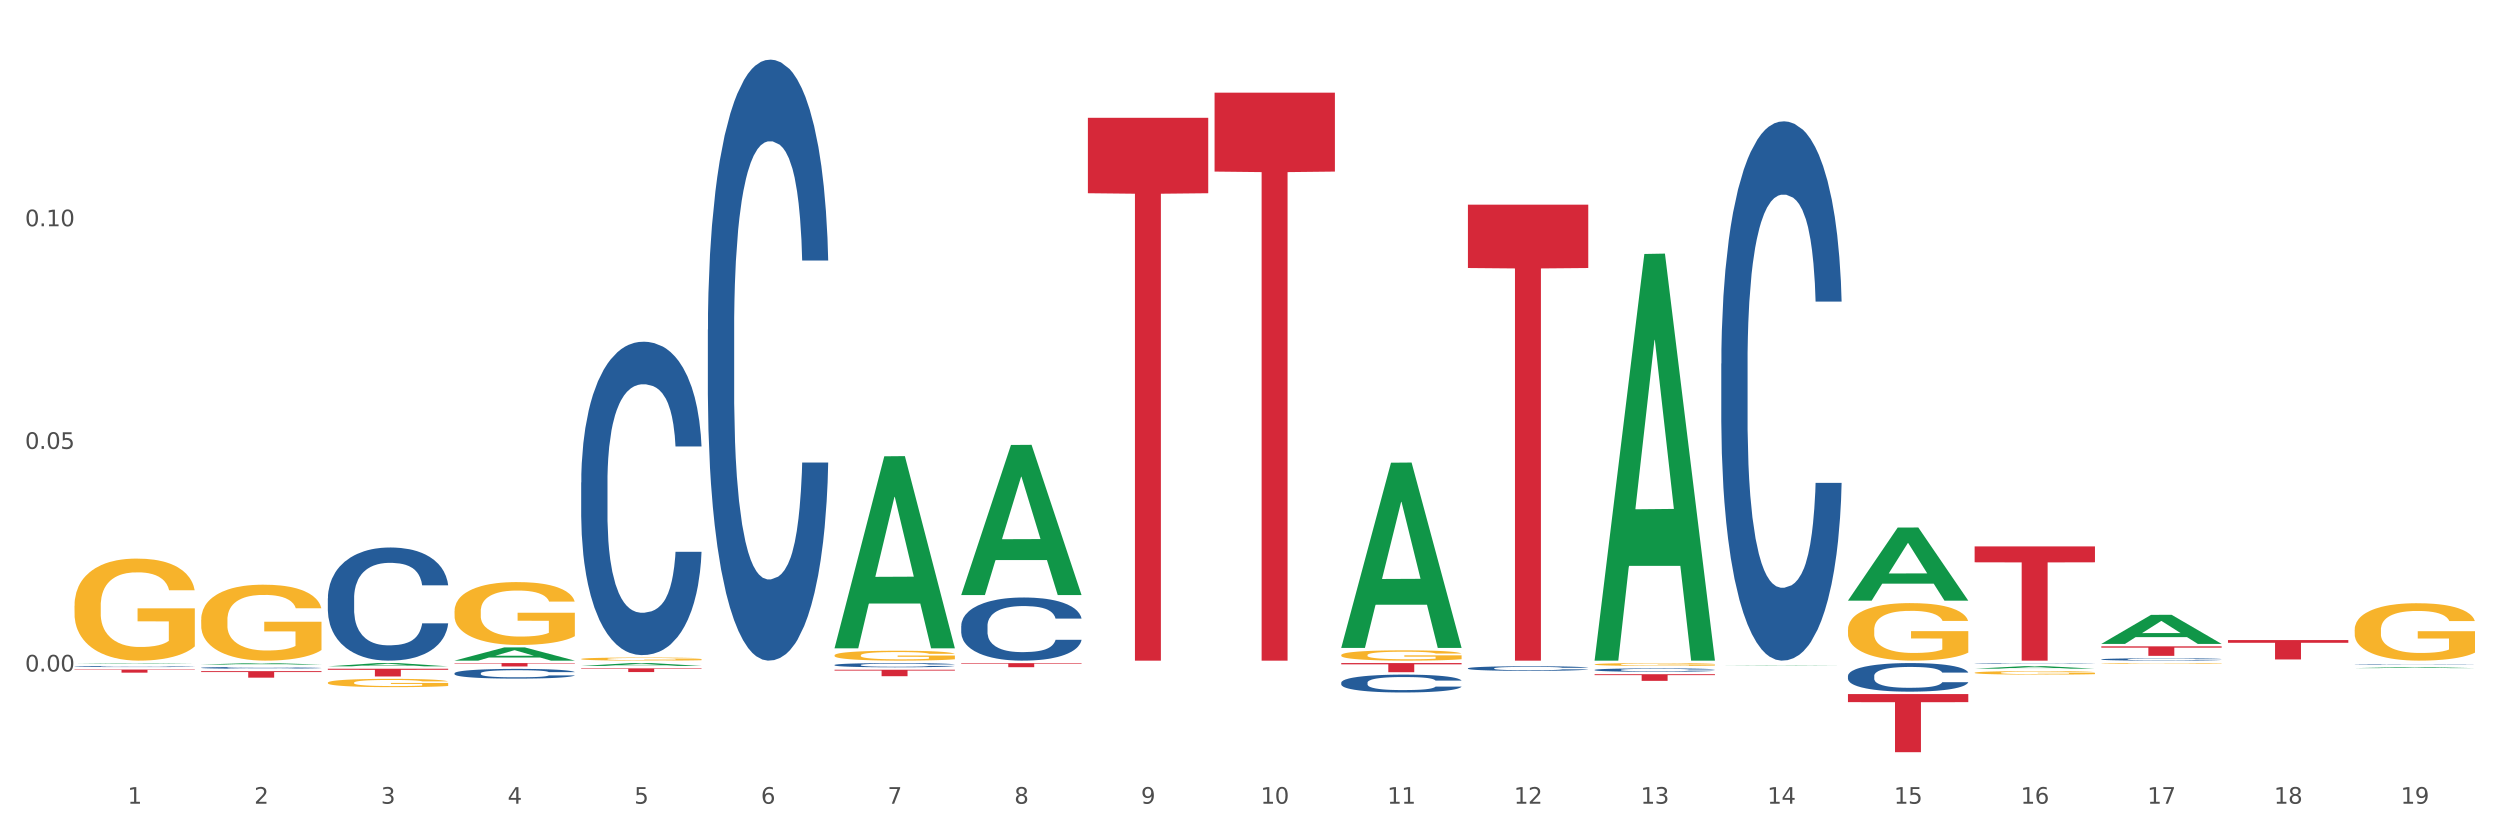 <?xml version="1.0" encoding="utf-8" standalone="no"?>
<!DOCTYPE svg PUBLIC "-//W3C//DTD SVG 1.1//EN"
  "http://www.w3.org/Graphics/SVG/1.1/DTD/svg11.dtd">
<svg xmlns:xlink="http://www.w3.org/1999/xlink" width="1080pt" height="360pt" viewBox="0 0 1080 360" xmlns="http://www.w3.org/2000/svg" version="1.1">
 <rect x="0" y="0" width="1080" height="360" fill="#333333" stroke="none"/>
 <defs>
  <style type="text/css">*{stroke-linejoin: round; stroke-linecap: butt}</style>
 </defs>
 <g id="figure_1">
  <g id="patch_1">
   <path d="M 0 360 
L 1080 360 
L 1080 0 
L 0 0 
z
" style="fill: #ffffff; stroke: #ffffff; stroke-linejoin: miter"/>
  </g>
  <g id="axes_1">
   <g id="matplotlib.axis_1">
    <g id="xtick_1">
     <g id="text_1">
      <!-- 1 -->
      <g style="fill: #4d4d4d" transform="translate(55.115 347.204) scale(0.096 -0.096)">
       <defs>
        <path id="DejaVuSans-31" d="M 794 531 
L 1825 531 
L 1825 4091 
L 703 3866 
L 703 4441 
L 1819 4666 
L 2450 4666 
L 2450 531 
L 3481 531 
L 3481 0 
L 794 0 
L 794 531 
z
" transform="scale(0.016)"/>
       </defs>
       <use xlink:href="#DejaVuSans-31"/>
      </g>
     </g>
    </g>
    <g id="xtick_2">
     <g id="text_2">
      <!-- 2 -->
      <g style="fill: #4d4d4d" transform="translate(109.839 347.204) scale(0.096 -0.096)">
       <defs>
        <path id="DejaVuSans-32" d="M 1228 531 
L 3431 531 
L 3431 0 
L 469 0 
L 469 531 
Q 828 903 1448 1529 
Q 2069 2156 2228 2338 
Q 2531 2678 2651 2914 
Q 2772 3150 2772 3378 
Q 2772 3750 2511 3984 
Q 2250 4219 1831 4219 
Q 1534 4219 1204 4116 
Q 875 4013 500 3803 
L 500 4441 
Q 881 4594 1212 4672 
Q 1544 4750 1819 4750 
Q 2544 4750 2975 4387 
Q 3406 4025 3406 3419 
Q 3406 3131 3298 2873 
Q 3191 2616 2906 2266 
Q 2828 2175 2409 1742 
Q 1991 1309 1228 531 
z
" transform="scale(0.016)"/>
       </defs>
       <use xlink:href="#DejaVuSans-32"/>
      </g>
     </g>
    </g>
    <g id="xtick_3">
     <g id="text_3">
      <!-- 3 -->
      <g style="fill: #4d4d4d" transform="translate(164.564 347.204) scale(0.096 -0.096)">
       <defs>
        <path id="DejaVuSans-33" d="M 2597 2516 
Q 3050 2419 3304 2112 
Q 3559 1806 3559 1356 
Q 3559 666 3084 287 
Q 2609 -91 1734 -91 
Q 1441 -91 1130 -33 
Q 819 25 488 141 
L 488 750 
Q 750 597 1062 519 
Q 1375 441 1716 441 
Q 2309 441 2620 675 
Q 2931 909 2931 1356 
Q 2931 1769 2642 2001 
Q 2353 2234 1838 2234 
L 1294 2234 
L 1294 2753 
L 1863 2753 
Q 2328 2753 2575 2939 
Q 2822 3125 2822 3475 
Q 2822 3834 2567 4026 
Q 2313 4219 1838 4219 
Q 1578 4219 1281 4162 
Q 984 4106 628 3988 
L 628 4550 
Q 988 4650 1302 4700 
Q 1616 4750 1894 4750 
Q 2613 4750 3031 4423 
Q 3450 4097 3450 3541 
Q 3450 3153 3228 2886 
Q 3006 2619 2597 2516 
z
" transform="scale(0.016)"/>
       </defs>
       <use xlink:href="#DejaVuSans-33"/>
      </g>
     </g>
    </g>
    <g id="xtick_4">
     <g id="text_4">
      <!-- 4 -->
      <g style="fill: #4d4d4d" transform="translate(219.288 347.204) scale(0.096 -0.096)">
       <defs>
        <path id="DejaVuSans-34" d="M 2419 4116 
L 825 1625 
L 2419 1625 
L 2419 4116 
z
M 2253 4666 
L 3047 4666 
L 3047 1625 
L 3713 1625 
L 3713 1100 
L 3047 1100 
L 3047 0 
L 2419 0 
L 2419 1100 
L 313 1100 
L 313 1709 
L 2253 4666 
z
" transform="scale(0.016)"/>
       </defs>
       <use xlink:href="#DejaVuSans-34"/>
      </g>
     </g>
    </g>
    <g id="xtick_5">
     <g id="text_5">
      <!-- 5 -->
      <g style="fill: #4d4d4d" transform="translate(274.012 347.204) scale(0.096 -0.096)">
       <defs>
        <path id="DejaVuSans-35" d="M 691 4666 
L 3169 4666 
L 3169 4134 
L 1269 4134 
L 1269 2991 
Q 1406 3038 1543 3061 
Q 1681 3084 1819 3084 
Q 2600 3084 3056 2656 
Q 3513 2228 3513 1497 
Q 3513 744 3044 326 
Q 2575 -91 1722 -91 
Q 1428 -91 1123 -41 
Q 819 9 494 109 
L 494 744 
Q 775 591 1075 516 
Q 1375 441 1709 441 
Q 2250 441 2565 725 
Q 2881 1009 2881 1497 
Q 2881 1984 2565 2268 
Q 2250 2553 1709 2553 
Q 1456 2553 1204 2497 
Q 953 2441 691 2322 
L 691 4666 
z
" transform="scale(0.016)"/>
       </defs>
       <use xlink:href="#DejaVuSans-35"/>
      </g>
     </g>
    </g>
    <g id="xtick_6">
     <g id="text_6">
      <!-- 6 -->
      <g style="fill: #4d4d4d" transform="translate(328.736 347.204) scale(0.096 -0.096)">
       <defs>
        <path id="DejaVuSans-36" d="M 2113 2584 
Q 1688 2584 1439 2293 
Q 1191 2003 1191 1497 
Q 1191 994 1439 701 
Q 1688 409 2113 409 
Q 2538 409 2786 701 
Q 3034 994 3034 1497 
Q 3034 2003 2786 2293 
Q 2538 2584 2113 2584 
z
M 3366 4563 
L 3366 3988 
Q 3128 4100 2886 4159 
Q 2644 4219 2406 4219 
Q 1781 4219 1451 3797 
Q 1122 3375 1075 2522 
Q 1259 2794 1537 2939 
Q 1816 3084 2150 3084 
Q 2853 3084 3261 2657 
Q 3669 2231 3669 1497 
Q 3669 778 3244 343 
Q 2819 -91 2113 -91 
Q 1303 -91 875 529 
Q 447 1150 447 2328 
Q 447 3434 972 4092 
Q 1497 4750 2381 4750 
Q 2619 4750 2861 4703 
Q 3103 4656 3366 4563 
z
" transform="scale(0.016)"/>
       </defs>
       <use xlink:href="#DejaVuSans-36"/>
      </g>
     </g>
    </g>
    <g id="xtick_7">
     <g id="text_7">
      <!-- 7 -->
      <g style="fill: #4d4d4d" transform="translate(383.461 347.204) scale(0.096 -0.096)">
       <defs>
        <path id="DejaVuSans-37" d="M 525 4666 
L 3525 4666 
L 3525 4397 
L 1831 0 
L 1172 0 
L 2766 4134 
L 525 4134 
L 525 4666 
z
" transform="scale(0.016)"/>
       </defs>
       <use xlink:href="#DejaVuSans-37"/>
      </g>
     </g>
    </g>
    <g id="xtick_8">
     <g id="text_8">
      <!-- 8 -->
      <g style="fill: #4d4d4d" transform="translate(438.185 347.204) scale(0.096 -0.096)">
       <defs>
        <path id="DejaVuSans-38" d="M 2034 2216 
Q 1584 2216 1326 1975 
Q 1069 1734 1069 1313 
Q 1069 891 1326 650 
Q 1584 409 2034 409 
Q 2484 409 2743 651 
Q 3003 894 3003 1313 
Q 3003 1734 2745 1975 
Q 2488 2216 2034 2216 
z
M 1403 2484 
Q 997 2584 770 2862 
Q 544 3141 544 3541 
Q 544 4100 942 4425 
Q 1341 4750 2034 4750 
Q 2731 4750 3128 4425 
Q 3525 4100 3525 3541 
Q 3525 3141 3298 2862 
Q 3072 2584 2669 2484 
Q 3125 2378 3379 2068 
Q 3634 1759 3634 1313 
Q 3634 634 3220 271 
Q 2806 -91 2034 -91 
Q 1263 -91 848 271 
Q 434 634 434 1313 
Q 434 1759 690 2068 
Q 947 2378 1403 2484 
z
M 1172 3481 
Q 1172 3119 1398 2916 
Q 1625 2713 2034 2713 
Q 2441 2713 2670 2916 
Q 2900 3119 2900 3481 
Q 2900 3844 2670 4047 
Q 2441 4250 2034 4250 
Q 1625 4250 1398 4047 
Q 1172 3844 1172 3481 
z
" transform="scale(0.016)"/>
       </defs>
       <use xlink:href="#DejaVuSans-38"/>
      </g>
     </g>
    </g>
    <g id="xtick_9">
     <g id="text_9">
      <!-- 9 -->
      <g style="fill: #4d4d4d" transform="translate(492.909 347.204) scale(0.096 -0.096)">
       <defs>
        <path id="DejaVuSans-39" d="M 703 97 
L 703 672 
Q 941 559 1184 500 
Q 1428 441 1663 441 
Q 2288 441 2617 861 
Q 2947 1281 2994 2138 
Q 2813 1869 2534 1725 
Q 2256 1581 1919 1581 
Q 1219 1581 811 2004 
Q 403 2428 403 3163 
Q 403 3881 828 4315 
Q 1253 4750 1959 4750 
Q 2769 4750 3195 4129 
Q 3622 3509 3622 2328 
Q 3622 1225 3098 567 
Q 2575 -91 1691 -91 
Q 1453 -91 1209 -44 
Q 966 3 703 97 
z
M 1959 2075 
Q 2384 2075 2632 2365 
Q 2881 2656 2881 3163 
Q 2881 3666 2632 3958 
Q 2384 4250 1959 4250 
Q 1534 4250 1286 3958 
Q 1038 3666 1038 3163 
Q 1038 2656 1286 2365 
Q 1534 2075 1959 2075 
z
" transform="scale(0.016)"/>
       </defs>
       <use xlink:href="#DejaVuSans-39"/>
      </g>
     </g>
    </g>
    <g id="xtick_10">
     <g id="text_10">
      <!-- 10 -->
      <g style="fill: #4d4d4d" transform="translate(544.58 347.204) scale(0.096 -0.096)">
       <defs>
        <path id="DejaVuSans-30" d="M 2034 4250 
Q 1547 4250 1301 3770 
Q 1056 3291 1056 2328 
Q 1056 1369 1301 889 
Q 1547 409 2034 409 
Q 2525 409 2770 889 
Q 3016 1369 3016 2328 
Q 3016 3291 2770 3770 
Q 2525 4250 2034 4250 
z
M 2034 4750 
Q 2819 4750 3233 4129 
Q 3647 3509 3647 2328 
Q 3647 1150 3233 529 
Q 2819 -91 2034 -91 
Q 1250 -91 836 529 
Q 422 1150 422 2328 
Q 422 3509 836 4129 
Q 1250 4750 2034 4750 
z
" transform="scale(0.016)"/>
       </defs>
       <use xlink:href="#DejaVuSans-31"/>
       <use xlink:href="#DejaVuSans-30" transform="translate(63.623 0)"/>
      </g>
     </g>
    </g>
    <g id="xtick_11">
     <g id="text_11">
      <!-- 11 -->
      <g style="fill: #4d4d4d" transform="translate(599.304 347.204) scale(0.096 -0.096)">
       <use xlink:href="#DejaVuSans-31"/>
       <use xlink:href="#DejaVuSans-31" transform="translate(63.623 0)"/>
      </g>
     </g>
    </g>
    <g id="xtick_12">
     <g id="text_12">
      <!-- 12 -->
      <g style="fill: #4d4d4d" transform="translate(654.028 347.204) scale(0.096 -0.096)">
       <use xlink:href="#DejaVuSans-31"/>
       <use xlink:href="#DejaVuSans-32" transform="translate(63.623 0)"/>
      </g>
     </g>
    </g>
    <g id="xtick_13">
     <g id="text_13">
      <!-- 13 -->
      <g style="fill: #4d4d4d" transform="translate(708.752 347.204) scale(0.096 -0.096)">
       <use xlink:href="#DejaVuSans-31"/>
       <use xlink:href="#DejaVuSans-33" transform="translate(63.623 0)"/>
      </g>
     </g>
    </g>
    <g id="xtick_14">
     <g id="text_14">
      <!-- 14 -->
      <g style="fill: #4d4d4d" transform="translate(763.477 347.204) scale(0.096 -0.096)">
       <use xlink:href="#DejaVuSans-31"/>
       <use xlink:href="#DejaVuSans-34" transform="translate(63.623 0)"/>
      </g>
     </g>
    </g>
    <g id="xtick_15">
     <g id="text_15">
      <!-- 15 -->
      <g style="fill: #4d4d4d" transform="translate(818.201 347.204) scale(0.096 -0.096)">
       <use xlink:href="#DejaVuSans-31"/>
       <use xlink:href="#DejaVuSans-35" transform="translate(63.623 0)"/>
      </g>
     </g>
    </g>
    <g id="xtick_16">
     <g id="text_16">
      <!-- 16 -->
      <g style="fill: #4d4d4d" transform="translate(872.925 347.204) scale(0.096 -0.096)">
       <use xlink:href="#DejaVuSans-31"/>
       <use xlink:href="#DejaVuSans-36" transform="translate(63.623 0)"/>
      </g>
     </g>
    </g>
    <g id="xtick_17">
     <g id="text_17">
      <!-- 17 -->
      <g style="fill: #4d4d4d" transform="translate(927.649 347.204) scale(0.096 -0.096)">
       <use xlink:href="#DejaVuSans-31"/>
       <use xlink:href="#DejaVuSans-37" transform="translate(63.623 0)"/>
      </g>
     </g>
    </g>
    <g id="xtick_18">
     <g id="text_18">
      <!-- 18 -->
      <g style="fill: #4d4d4d" transform="translate(982.374 347.204) scale(0.096 -0.096)">
       <use xlink:href="#DejaVuSans-31"/>
       <use xlink:href="#DejaVuSans-38" transform="translate(63.623 0)"/>
      </g>
     </g>
    </g>
    <g id="xtick_19">
     <g id="text_19">
      <!-- 19 -->
      <g style="fill: #4d4d4d" transform="translate(1037.098 347.204) scale(0.096 -0.096)">
       <use xlink:href="#DejaVuSans-31"/>
       <use xlink:href="#DejaVuSans-39" transform="translate(63.623 0)"/>
      </g>
     </g>
    </g>
    <g id="xtick_20"/>
    <g id="xtick_21"/>
    <g id="xtick_22"/>
    <g id="xtick_23"/>
    <g id="xtick_24"/>
    <g id="xtick_25"/>
    <g id="xtick_26"/>
    <g id="xtick_27"/>
    <g id="xtick_28"/>
    <g id="xtick_29"/>
    <g id="xtick_30"/>
    <g id="xtick_31"/>
    <g id="xtick_32"/>
    <g id="xtick_33"/>
    <g id="xtick_34"/>
    <g id="xtick_35"/>
    <g id="xtick_36"/>
    <g id="xtick_37"/>
   </g>
   <g id="matplotlib.axis_2">
    <g id="ytick_1">
     <g id="text_20">
      <!-- 0.00 -->
      <g style="fill: #4d4d4d" transform="translate(10.8 290.09) scale(0.096 -0.096)">
       <defs>
        <path id="DejaVuSans-2e" d="M 684 794 
L 1344 794 
L 1344 0 
L 684 0 
L 684 794 
z
" transform="scale(0.016)"/>
       </defs>
       <use xlink:href="#DejaVuSans-30"/>
       <use xlink:href="#DejaVuSans-2e" transform="translate(63.623 0)"/>
       <use xlink:href="#DejaVuSans-30" transform="translate(95.41 0)"/>
       <use xlink:href="#DejaVuSans-30" transform="translate(159.033 0)"/>
      </g>
     </g>
    </g>
    <g id="ytick_2">
     <g id="text_21">
      <!-- 0.05 -->
      <g style="fill: #4d4d4d" transform="translate(10.8 193.916) scale(0.096 -0.096)">
       <use xlink:href="#DejaVuSans-30"/>
       <use xlink:href="#DejaVuSans-2e" transform="translate(63.623 0)"/>
       <use xlink:href="#DejaVuSans-30" transform="translate(95.41 0)"/>
       <use xlink:href="#DejaVuSans-35" transform="translate(159.033 0)"/>
      </g>
     </g>
    </g>
    <g id="ytick_3">
     <g id="text_22">
      <!-- 0.10 -->
      <g style="fill: #4d4d4d" transform="translate(10.8 97.742) scale(0.096 -0.096)">
       <use xlink:href="#DejaVuSans-30"/>
       <use xlink:href="#DejaVuSans-2e" transform="translate(63.623 0)"/>
       <use xlink:href="#DejaVuSans-31" transform="translate(95.41 0)"/>
       <use xlink:href="#DejaVuSans-30" transform="translate(159.033 0)"/>
      </g>
     </g>
    </g>
    <g id="ytick_4"/>
    <g id="ytick_5"/>
    <g id="ytick_6"/>
    <g id="ytick_7"/>
   </g>
   <g id="PolyCollection_1">
    <path d="M 141.624 294.921 
L 141.685 294.917 
L 141.685 294.799 
L 141.808 294.698 
L 142.421 294.452 
L 143.342 294.249 
L 144.017 294.14 
L 144.693 294.052 
L 145.49 293.963 
L 146.472 293.872 
L 148.252 293.737 
L 149.357 293.668 
L 150.708 293.596 
L 153.163 293.491 
L 154.943 293.432 
L 156.784 293.383 
L 159.792 293.324 
L 161.756 293.298 
L 163.843 293.278 
L 166.359 293.265 
L 168.262 293.262 
L 172.436 293.271 
L 175.996 293.301 
L 177.714 293.324 
L 179.924 293.363 
L 181.09 293.39 
L 182.993 293.442 
L 184.957 293.511 
L 186.308 293.57 
L 188.333 293.681 
L 189.867 293.793 
L 191.279 293.931 
L 192.016 294.026 
L 192.568 294.114 
L 193.059 294.216 
L 193.55 294.376 
L 182.502 294.376 
L 182.072 294.262 
L 181.397 294.154 
L 180.415 294.049 
L 179.556 293.983 
L 178.083 293.901 
L 176.732 293.849 
L 175.321 293.809 
L 173.602 293.776 
L 172.252 293.76 
L 170.349 293.747 
L 166.605 293.75 
L 164.088 293.776 
L 162.37 293.809 
L 161.265 293.839 
L 160.283 293.872 
L 159.178 293.917 
L 157.889 293.986 
L 156.968 294.049 
L 156.048 294.127 
L 155.311 294.206 
L 154.636 294.298 
L 154.083 294.396 
L 153.654 294.498 
L 153.286 294.622 
L 152.979 294.829 
L 152.979 295.278 
L 153.101 295.38 
L 153.408 295.514 
L 153.777 295.616 
L 154.39 295.737 
L 154.943 295.819 
L 155.986 295.937 
L 157.152 296.036 
L 158.073 296.098 
L 158.994 296.15 
L 160.59 296.223 
L 162.37 296.282 
L 163.904 296.318 
L 165.991 296.35 
L 167.403 296.363 
L 168.63 296.37 
L 171.638 296.37 
L 173.786 296.36 
L 176.18 296.337 
L 178.021 296.308 
L 179.556 296.272 
L 181.274 296.213 
L 182.379 296.157 
L 182.379 295.472 
L 168.876 295.468 
L 168.876 295.013 
L 193.612 295.013 
L 193.612 296.35 
L 192.568 296.419 
L 191.402 296.482 
L 190.174 296.537 
L 188.333 296.606 
L 186.123 296.672 
L 184.159 296.718 
L 182.072 296.757 
L 179.617 296.793 
L 176.425 296.826 
L 174.461 296.839 
L 172.006 296.849 
L 169.121 296.852 
L 166.605 296.845 
L 164.15 296.829 
L 161.572 296.8 
L 159.055 296.757 
L 157.152 296.714 
L 155.25 296.662 
L 153.224 296.593 
L 151.628 296.527 
L 150.401 296.468 
L 149.05 296.393 
L 147.577 296.295 
L 146.472 296.206 
L 145.49 296.114 
L 144.447 295.996 
L 143.71 295.895 
L 142.974 295.767 
L 142.544 295.672 
L 142.053 295.524 
L 141.685 295.318 
L 141.624 294.921 
z
" clip-path="url(#p9d86d11297)" style="fill: #f7b32b"/>
    <path d="M 196.348 264.016 
L 196.409 263.991 
L 196.409 263.098 
L 196.532 262.328 
L 197.146 260.467 
L 198.066 258.928 
L 198.742 258.109 
L 199.417 257.439 
L 200.215 256.769 
L 201.197 256.074 
L 202.977 255.057 
L 204.082 254.535 
L 205.432 253.989 
L 207.887 253.195 
L 209.667 252.748 
L 211.508 252.376 
L 214.516 251.929 
L 216.48 251.731 
L 218.567 251.582 
L 221.084 251.483 
L 222.986 251.458 
L 227.16 251.532 
L 230.72 251.756 
L 232.439 251.929 
L 234.648 252.227 
L 235.815 252.426 
L 237.717 252.823 
L 239.681 253.344 
L 241.032 253.791 
L 243.057 254.635 
L 244.592 255.478 
L 246.003 256.521 
L 246.74 257.241 
L 247.292 257.911 
L 247.783 258.68 
L 248.275 259.896 
L 237.226 259.896 
L 236.797 259.027 
L 236.121 258.208 
L 235.139 257.414 
L 234.28 256.918 
L 232.807 256.297 
L 231.457 255.9 
L 230.045 255.603 
L 228.326 255.354 
L 226.976 255.23 
L 225.073 255.131 
L 221.329 255.156 
L 218.813 255.354 
L 217.094 255.603 
L 215.989 255.826 
L 215.007 256.074 
L 213.902 256.422 
L 212.613 256.943 
L 211.693 257.414 
L 210.772 258.01 
L 210.035 258.606 
L 209.36 259.3 
L 208.808 260.045 
L 208.378 260.814 
L 208.01 261.757 
L 207.703 263.321 
L 207.703 266.721 
L 207.826 267.49 
L 208.133 268.508 
L 208.501 269.277 
L 209.115 270.196 
L 209.667 270.816 
L 210.711 271.709 
L 211.877 272.454 
L 212.797 272.925 
L 213.718 273.323 
L 215.314 273.869 
L 217.094 274.315 
L 218.628 274.588 
L 220.715 274.836 
L 222.127 274.936 
L 223.355 274.985 
L 226.362 274.985 
L 228.51 274.911 
L 230.904 274.737 
L 232.746 274.514 
L 234.28 274.241 
L 235.999 273.794 
L 237.104 273.372 
L 237.104 268.185 
L 223.6 268.16 
L 223.6 264.711 
L 248.336 264.711 
L 248.336 274.836 
L 247.292 275.358 
L 246.126 275.829 
L 244.899 276.251 
L 243.057 276.772 
L 240.848 277.269 
L 238.884 277.616 
L 236.797 277.914 
L 234.341 278.187 
L 231.15 278.435 
L 229.186 278.534 
L 226.73 278.609 
L 223.846 278.634 
L 221.329 278.584 
L 218.874 278.46 
L 216.296 278.237 
L 213.779 277.914 
L 211.877 277.591 
L 209.974 277.194 
L 207.948 276.673 
L 206.353 276.177 
L 205.125 275.73 
L 203.775 275.159 
L 202.302 274.415 
L 201.197 273.744 
L 200.215 273.05 
L 199.171 272.156 
L 198.435 271.387 
L 197.698 270.419 
L 197.269 269.699 
L 196.777 268.582 
L 196.409 267.019 
L 196.348 264.016 
z
" clip-path="url(#p9d86d11297)" style="fill: #f7b32b"/>
    <path d="M 86.899 287.094 
L 86.953 287.093 
L 108.391 286.443 
L 117.288 286.443 
L 138.887 287.095 
L 128.597 287.095 
L 123.934 286.943 
L 101.799 286.943 
L 101.638 286.946 
L 97.136 287.095 
L 86.899 287.095 
L 86.899 287.094 
L 104.586 286.852 
L 121.147 286.852 
L 112.947 286.582 
L 112.84 286.58 
L 112.733 286.582 
L 104.532 286.852 
L 104.586 286.852 
L 86.899 287.094 
z
" clip-path="url(#p9d86d11297)" style="fill: #109648"/>
    <path d="M 32.175 286.708 
L 32.229 286.708 
L 53.667 286.443 
L 62.564 286.443 
L 84.163 286.708 
L 73.873 286.708 
L 69.21 286.646 
L 47.075 286.646 
L 46.914 286.647 
L 42.412 286.708 
L 32.175 286.708 
L 32.175 286.708 
L 49.862 286.61 
L 66.423 286.609 
L 58.223 286.499 
L 58.115 286.499 
L 58.008 286.5 
L 49.808 286.609 
L 49.862 286.61 
L 32.175 286.708 
z
" clip-path="url(#p9d86d11297)" style="fill: #109648"/>
    <path d="M 32.175 261.683 
L 32.236 261.643 
L 32.236 260.193 
L 32.359 258.945 
L 32.973 255.925 
L 33.894 253.428 
L 34.569 252.1 
L 35.244 251.012 
L 36.042 249.925 
L 37.024 248.798 
L 38.804 247.147 
L 39.909 246.301 
L 41.259 245.415 
L 43.714 244.127 
L 45.494 243.402 
L 47.336 242.798 
L 50.343 242.073 
L 52.307 241.751 
L 54.394 241.509 
L 56.911 241.348 
L 58.814 241.308 
L 62.987 241.429 
L 66.547 241.791 
L 68.266 242.073 
L 70.476 242.556 
L 71.642 242.878 
L 73.544 243.523 
L 75.509 244.368 
L 76.859 245.093 
L 78.884 246.462 
L 80.419 247.831 
L 81.831 249.522 
L 82.567 250.69 
L 83.12 251.777 
L 83.611 253.026 
L 84.102 254.999 
L 73.053 254.999 
L 72.624 253.589 
L 71.949 252.261 
L 70.967 250.972 
L 70.107 250.167 
L 68.634 249.16 
L 67.284 248.516 
L 65.872 248.033 
L 64.153 247.63 
L 62.803 247.429 
L 60.9 247.268 
L 57.156 247.308 
L 54.64 247.63 
L 52.921 248.033 
L 51.816 248.395 
L 50.834 248.798 
L 49.729 249.361 
L 48.44 250.207 
L 47.52 250.972 
L 46.599 251.938 
L 45.863 252.905 
L 45.187 254.032 
L 44.635 255.24 
L 44.205 256.489 
L 43.837 258.019 
L 43.53 260.555 
L 43.53 266.072 
L 43.653 267.32 
L 43.96 268.971 
L 44.328 270.219 
L 44.942 271.709 
L 45.494 272.716 
L 46.538 274.166 
L 47.704 275.374 
L 48.625 276.139 
L 49.545 276.783 
L 51.141 277.669 
L 52.921 278.394 
L 54.456 278.836 
L 56.542 279.239 
L 57.954 279.4 
L 59.182 279.481 
L 62.189 279.481 
L 64.338 279.36 
L 66.731 279.078 
L 68.573 278.716 
L 70.107 278.273 
L 71.826 277.548 
L 72.931 276.863 
L 72.931 268.448 
L 59.427 268.407 
L 59.427 262.81 
L 84.163 262.81 
L 84.163 279.239 
L 83.12 280.085 
L 81.953 280.85 
L 80.726 281.534 
L 78.884 282.38 
L 76.675 283.185 
L 74.711 283.749 
L 72.624 284.232 
L 70.169 284.675 
L 66.977 285.078 
L 65.013 285.239 
L 62.558 285.36 
L 59.673 285.4 
L 57.156 285.319 
L 54.701 285.118 
L 52.123 284.756 
L 49.607 284.232 
L 47.704 283.709 
L 45.801 283.064 
L 43.776 282.219 
L 42.18 281.414 
L 40.952 280.689 
L 39.602 279.763 
L 38.129 278.555 
L 37.024 277.467 
L 36.042 276.34 
L 34.998 274.89 
L 34.262 273.642 
L 33.525 272.072 
L 33.096 270.904 
L 32.605 269.092 
L 32.236 266.555 
L 32.175 261.683 
z
" clip-path="url(#p9d86d11297)" style="fill: #f7b32b"/>
    <path d="M 86.899 267.747 
L 86.961 267.717 
L 86.961 266.638 
L 87.083 265.709 
L 87.697 263.461 
L 88.618 261.603 
L 89.293 260.614 
L 89.968 259.805 
L 90.766 258.996 
L 91.748 258.156 
L 93.528 256.928 
L 94.633 256.298 
L 95.983 255.639 
L 98.439 254.68 
L 100.219 254.14 
L 102.06 253.691 
L 105.067 253.151 
L 107.032 252.912 
L 109.118 252.732 
L 111.635 252.612 
L 113.538 252.582 
L 117.712 252.672 
L 121.272 252.942 
L 122.99 253.151 
L 125.2 253.511 
L 126.366 253.751 
L 128.269 254.23 
L 130.233 254.86 
L 131.583 255.399 
L 133.609 256.418 
L 135.143 257.437 
L 136.555 258.696 
L 137.291 259.565 
L 137.844 260.374 
L 138.335 261.303 
L 138.826 262.772 
L 127.778 262.772 
L 127.348 261.723 
L 126.673 260.734 
L 125.691 259.775 
L 124.832 259.175 
L 123.358 258.426 
L 122.008 257.947 
L 120.596 257.587 
L 118.878 257.287 
L 117.527 257.137 
L 115.625 257.018 
L 111.881 257.048 
L 109.364 257.287 
L 107.645 257.587 
L 106.541 257.857 
L 105.559 258.156 
L 104.454 258.576 
L 103.165 259.205 
L 102.244 259.775 
L 101.323 260.494 
L 100.587 261.213 
L 99.912 262.053 
L 99.359 262.952 
L 98.93 263.881 
L 98.561 265.02 
L 98.254 266.908 
L 98.254 271.014 
L 98.377 271.943 
L 98.684 273.172 
L 99.052 274.101 
L 99.666 275.21 
L 100.219 275.959 
L 101.262 277.038 
L 102.428 277.937 
L 103.349 278.507 
L 104.27 278.986 
L 105.865 279.646 
L 107.645 280.185 
L 109.18 280.515 
L 111.267 280.814 
L 112.678 280.934 
L 113.906 280.994 
L 116.914 280.994 
L 119.062 280.904 
L 121.456 280.694 
L 123.297 280.425 
L 124.832 280.095 
L 126.55 279.556 
L 127.655 279.046 
L 127.655 272.782 
L 114.152 272.752 
L 114.152 268.586 
L 138.887 268.586 
L 138.887 280.814 
L 137.844 281.444 
L 136.678 282.013 
L 135.45 282.523 
L 133.609 283.152 
L 131.399 283.752 
L 129.435 284.171 
L 127.348 284.531 
L 124.893 284.86 
L 121.701 285.16 
L 119.737 285.28 
L 117.282 285.37 
L 114.397 285.4 
L 111.881 285.34 
L 109.425 285.19 
L 106.847 284.92 
L 104.331 284.531 
L 102.428 284.141 
L 100.525 283.662 
L 98.5 283.032 
L 96.904 282.433 
L 95.676 281.893 
L 94.326 281.204 
L 92.853 280.305 
L 91.748 279.496 
L 90.766 278.656 
L 89.723 277.578 
L 88.986 276.648 
L 88.25 275.48 
L 87.82 274.61 
L 87.329 273.262 
L 86.961 271.374 
L 86.899 267.747 
z
" clip-path="url(#p9d86d11297)" style="fill: #f7b32b"/>
    <path d="M 1017.212 288.633 
L 1017.266 288.632 
L 1038.704 288.175 
L 1047.601 288.175 
L 1069.2 288.633 
L 1058.91 288.633 
L 1054.247 288.527 
L 1032.112 288.527 
L 1031.951 288.528 
L 1027.449 288.633 
L 1017.212 288.633 
L 1017.212 288.633 
L 1034.899 288.463 
L 1051.46 288.462 
L 1043.26 288.273 
L 1043.152 288.272 
L 1043.045 288.273 
L 1034.845 288.462 
L 1034.899 288.463 
L 1017.212 288.633 
z
" clip-path="url(#p9d86d11297)" style="fill: #109648"/>
    <path d="M 907.763 278.153 
L 907.817 278.141 
L 929.255 265.612 
L 938.152 265.601 
L 959.751 278.176 
L 949.461 278.176 
L 944.798 275.248 
L 922.663 275.248 
L 922.502 275.295 
L 918 278.176 
L 907.763 278.176 
L 907.763 278.153 
L 925.45 273.5 
L 942.011 273.488 
L 933.811 268.281 
L 933.704 268.257 
L 933.597 268.293 
L 925.396 273.488 
L 925.45 273.5 
L 907.763 278.153 
z
" clip-path="url(#p9d86d11297)" style="fill: #109648"/>
    <path d="M 907.763 286.61 
L 907.825 286.609 
L 907.825 286.598 
L 907.948 286.587 
L 908.561 286.563 
L 909.482 286.542 
L 910.157 286.531 
L 910.832 286.522 
L 911.63 286.513 
L 912.612 286.504 
L 914.392 286.491 
L 915.497 286.484 
L 916.847 286.476 
L 919.303 286.466 
L 921.083 286.46 
L 922.924 286.455 
L 925.932 286.449 
L 927.896 286.446 
L 929.983 286.444 
L 932.499 286.443 
L 934.402 286.443 
L 938.576 286.444 
L 942.136 286.447 
L 943.854 286.449 
L 946.064 286.453 
L 947.23 286.456 
L 949.133 286.461 
L 951.097 286.468 
L 952.447 286.474 
L 954.473 286.485 
L 956.007 286.496 
L 957.419 286.51 
L 958.156 286.52 
L 958.708 286.529 
L 959.199 286.539 
L 959.69 286.555 
L 948.642 286.555 
L 948.212 286.543 
L 947.537 286.532 
L 946.555 286.522 
L 945.696 286.515 
L 944.223 286.507 
L 942.872 286.502 
L 941.46 286.498 
L 939.742 286.494 
L 938.392 286.493 
L 936.489 286.492 
L 932.745 286.492 
L 930.228 286.494 
L 928.51 286.498 
L 927.405 286.501 
L 926.423 286.504 
L 925.318 286.509 
L 924.029 286.516 
L 923.108 286.522 
L 922.187 286.53 
L 921.451 286.538 
L 920.776 286.547 
L 920.223 286.557 
L 919.794 286.567 
L 919.425 286.58 
L 919.119 286.601 
L 919.119 286.646 
L 919.241 286.656 
L 919.548 286.67 
L 919.916 286.68 
L 920.53 286.692 
L 921.083 286.7 
L 922.126 286.712 
L 923.292 286.722 
L 924.213 286.728 
L 925.134 286.734 
L 926.73 286.741 
L 928.51 286.747 
L 930.044 286.751 
L 932.131 286.754 
L 933.543 286.755 
L 934.77 286.756 
L 937.778 286.756 
L 939.926 286.755 
L 942.32 286.752 
L 944.161 286.75 
L 945.696 286.746 
L 947.414 286.74 
L 948.519 286.734 
L 948.519 286.665 
L 935.016 286.665 
L 935.016 286.619 
L 959.751 286.619 
L 959.751 286.754 
L 958.708 286.761 
L 957.542 286.767 
L 956.314 286.773 
L 954.473 286.78 
L 952.263 286.786 
L 950.299 286.791 
L 948.212 286.795 
L 945.757 286.798 
L 942.565 286.802 
L 940.601 286.803 
L 938.146 286.804 
L 935.261 286.804 
L 932.745 286.804 
L 930.29 286.802 
L 927.712 286.799 
L 925.195 286.795 
L 923.292 286.79 
L 921.39 286.785 
L 919.364 286.778 
L 917.768 286.772 
L 916.541 286.766 
L 915.19 286.758 
L 913.717 286.748 
L 912.612 286.739 
L 911.63 286.73 
L 910.587 286.718 
L 909.85 286.708 
L 909.114 286.695 
L 908.684 286.685 
L 908.193 286.671 
L 907.825 286.65 
L 907.763 286.61 
z
" clip-path="url(#p9d86d11297)" style="fill: #f7b32b"/>
    <path d="M 1017.212 272.055 
L 1017.273 272.032 
L 1017.273 271.216 
L 1017.396 270.514 
L 1018.01 268.815 
L 1018.931 267.41 
L 1019.606 266.662 
L 1020.281 266.051 
L 1021.079 265.439 
L 1022.061 264.804 
L 1023.841 263.875 
L 1024.946 263.4 
L 1026.296 262.901 
L 1028.751 262.176 
L 1030.531 261.768 
L 1032.373 261.428 
L 1035.38 261.021 
L 1037.344 260.839 
L 1039.431 260.703 
L 1041.948 260.613 
L 1043.85 260.59 
L 1048.024 260.658 
L 1051.584 260.862 
L 1053.303 261.021 
L 1055.512 261.292 
L 1056.679 261.474 
L 1058.581 261.836 
L 1060.546 262.312 
L 1061.896 262.72 
L 1063.921 263.49 
L 1065.456 264.261 
L 1066.868 265.212 
L 1067.604 265.869 
L 1068.157 266.481 
L 1068.648 267.183 
L 1069.139 268.294 
L 1058.09 268.294 
L 1057.661 267.501 
L 1056.986 266.753 
L 1056.004 266.028 
L 1055.144 265.575 
L 1053.671 265.008 
L 1052.321 264.646 
L 1050.909 264.374 
L 1049.19 264.147 
L 1047.84 264.034 
L 1045.937 263.943 
L 1042.193 263.966 
L 1039.677 264.147 
L 1037.958 264.374 
L 1036.853 264.578 
L 1035.871 264.804 
L 1034.766 265.122 
L 1033.477 265.597 
L 1032.557 266.028 
L 1031.636 266.572 
L 1030.899 267.115 
L 1030.224 267.75 
L 1029.672 268.43 
L 1029.242 269.132 
L 1028.874 269.993 
L 1028.567 271.42 
L 1028.567 274.524 
L 1028.69 275.227 
L 1028.997 276.156 
L 1029.365 276.858 
L 1029.979 277.696 
L 1030.531 278.263 
L 1031.575 279.078 
L 1032.741 279.758 
L 1033.662 280.189 
L 1034.582 280.551 
L 1036.178 281.05 
L 1037.958 281.458 
L 1039.493 281.707 
L 1041.579 281.933 
L 1042.991 282.024 
L 1044.219 282.069 
L 1047.226 282.069 
L 1049.375 282.001 
L 1051.768 281.843 
L 1053.61 281.639 
L 1055.144 281.39 
L 1056.863 280.982 
L 1057.968 280.597 
L 1057.968 275.861 
L 1044.464 275.838 
L 1044.464 272.689 
L 1069.2 272.689 
L 1069.2 281.933 
L 1068.157 282.409 
L 1066.99 282.84 
L 1065.763 283.225 
L 1063.921 283.701 
L 1061.712 284.154 
L 1059.748 284.471 
L 1057.661 284.743 
L 1055.206 284.992 
L 1052.014 285.219 
L 1050.05 285.309 
L 1047.595 285.377 
L 1044.71 285.4 
L 1042.193 285.355 
L 1039.738 285.241 
L 1037.16 285.037 
L 1034.644 284.743 
L 1032.741 284.448 
L 1030.838 284.086 
L 1028.813 283.61 
L 1027.217 283.157 
L 1025.989 282.749 
L 1024.639 282.228 
L 1023.166 281.548 
L 1022.061 280.936 
L 1021.079 280.302 
L 1020.035 279.486 
L 1019.299 278.784 
L 1018.562 277.9 
L 1018.133 277.243 
L 1017.642 276.224 
L 1017.273 274.796 
L 1017.212 272.055 
z
" clip-path="url(#p9d86d11297)" style="fill: #f7b32b"/>
    <path d="M 798.315 272.026 
L 798.376 272.004 
L 798.376 271.186 
L 798.499 270.482 
L 799.113 268.779 
L 800.033 267.372 
L 800.709 266.622 
L 801.384 266.009 
L 802.182 265.396 
L 803.164 264.76 
L 804.944 263.83 
L 806.049 263.353 
L 807.399 262.853 
L 809.854 262.127 
L 811.634 261.718 
L 813.475 261.377 
L 816.483 260.969 
L 818.447 260.787 
L 820.534 260.651 
L 823.051 260.56 
L 824.953 260.537 
L 829.127 260.605 
L 832.687 260.81 
L 834.406 260.969 
L 836.615 261.241 
L 837.782 261.423 
L 839.684 261.786 
L 841.648 262.263 
L 842.999 262.672 
L 845.024 263.444 
L 846.559 264.216 
L 847.97 265.169 
L 848.707 265.828 
L 849.259 266.441 
L 849.75 267.145 
L 850.242 268.257 
L 839.193 268.257 
L 838.764 267.462 
L 838.088 266.713 
L 837.106 265.987 
L 836.247 265.532 
L 834.774 264.965 
L 833.424 264.602 
L 832.012 264.329 
L 830.293 264.102 
L 828.943 263.988 
L 827.04 263.898 
L 823.296 263.92 
L 820.78 264.102 
L 819.061 264.329 
L 817.956 264.533 
L 816.974 264.76 
L 815.869 265.078 
L 814.58 265.555 
L 813.66 265.987 
L 812.739 266.532 
L 812.002 267.076 
L 811.327 267.712 
L 810.775 268.393 
L 810.345 269.097 
L 809.977 269.96 
L 809.67 271.391 
L 809.67 274.501 
L 809.793 275.205 
L 810.1 276.136 
L 810.468 276.84 
L 811.082 277.68 
L 811.634 278.248 
L 812.678 279.065 
L 813.844 279.746 
L 814.764 280.178 
L 815.685 280.541 
L 817.281 281.04 
L 819.061 281.449 
L 820.595 281.699 
L 822.682 281.926 
L 824.094 282.017 
L 825.322 282.062 
L 828.329 282.062 
L 830.477 281.994 
L 832.871 281.835 
L 834.713 281.631 
L 836.247 281.381 
L 837.966 280.972 
L 839.071 280.586 
L 839.071 275.841 
L 825.567 275.818 
L 825.567 272.662 
L 850.303 272.662 
L 850.303 281.926 
L 849.259 282.403 
L 848.093 282.834 
L 846.866 283.22 
L 845.024 283.697 
L 842.815 284.151 
L 840.851 284.469 
L 838.764 284.741 
L 836.308 284.991 
L 833.117 285.218 
L 831.153 285.309 
L 828.697 285.377 
L 825.813 285.4 
L 823.296 285.354 
L 820.841 285.241 
L 818.263 285.037 
L 815.746 284.741 
L 813.844 284.446 
L 811.941 284.083 
L 809.915 283.606 
L 808.32 283.152 
L 807.092 282.743 
L 805.742 282.221 
L 804.269 281.54 
L 803.164 280.927 
L 802.182 280.291 
L 801.138 279.474 
L 800.402 278.77 
L 799.665 277.884 
L 799.236 277.226 
L 798.744 276.204 
L 798.376 274.774 
L 798.315 272.026 
z
" clip-path="url(#p9d86d11297)" style="fill: #f7b32b"/>
    <path d="M 853.039 290.624 
L 853.1 290.622 
L 853.1 290.572 
L 853.223 290.529 
L 853.837 290.424 
L 854.758 290.338 
L 855.433 290.292 
L 856.108 290.254 
L 856.906 290.216 
L 857.888 290.177 
L 859.668 290.12 
L 860.773 290.091 
L 862.123 290.06 
L 864.578 290.015 
L 866.358 289.99 
L 868.2 289.969 
L 871.207 289.944 
L 873.171 289.933 
L 875.258 289.925 
L 877.775 289.919 
L 879.678 289.918 
L 883.851 289.922 
L 887.411 289.934 
L 889.13 289.944 
L 891.34 289.961 
L 892.506 289.972 
L 894.409 289.994 
L 896.373 290.024 
L 897.723 290.049 
L 899.749 290.096 
L 901.283 290.144 
L 902.695 290.202 
L 903.431 290.243 
L 903.984 290.281 
L 904.475 290.324 
L 904.966 290.392 
L 893.918 290.392 
L 893.488 290.343 
L 892.813 290.297 
L 891.831 290.253 
L 890.971 290.225 
L 889.498 290.19 
L 888.148 290.167 
L 886.736 290.151 
L 885.018 290.137 
L 883.667 290.13 
L 881.765 290.124 
L 878.02 290.126 
L 875.504 290.137 
L 873.785 290.151 
L 872.68 290.163 
L 871.698 290.177 
L 870.594 290.197 
L 869.305 290.226 
L 868.384 290.253 
L 867.463 290.286 
L 866.727 290.32 
L 866.051 290.359 
L 865.499 290.401 
L 865.069 290.444 
L 864.701 290.497 
L 864.394 290.585 
L 864.394 290.776 
L 864.517 290.819 
L 864.824 290.876 
L 865.192 290.92 
L 865.806 290.971 
L 866.358 291.006 
L 867.402 291.056 
L 868.568 291.098 
L 869.489 291.125 
L 870.409 291.147 
L 872.005 291.178 
L 873.785 291.203 
L 875.32 291.218 
L 877.407 291.232 
L 878.818 291.238 
L 880.046 291.24 
L 883.053 291.24 
L 885.202 291.236 
L 887.596 291.227 
L 889.437 291.214 
L 890.971 291.199 
L 892.69 291.174 
L 893.795 291.15 
L 893.795 290.858 
L 880.291 290.857 
L 880.291 290.663 
L 905.027 290.663 
L 905.027 291.232 
L 903.984 291.261 
L 902.818 291.288 
L 901.59 291.312 
L 899.749 291.341 
L 897.539 291.369 
L 895.575 291.388 
L 893.488 291.405 
L 891.033 291.42 
L 887.841 291.434 
L 885.877 291.44 
L 883.422 291.444 
L 880.537 291.446 
L 878.02 291.443 
L 875.565 291.436 
L 872.987 291.423 
L 870.471 291.405 
L 868.568 291.387 
L 866.665 291.365 
L 864.64 291.335 
L 863.044 291.307 
L 861.816 291.282 
L 860.466 291.25 
L 858.993 291.208 
L 857.888 291.171 
L 856.906 291.132 
L 855.863 291.081 
L 855.126 291.038 
L 854.389 290.984 
L 853.96 290.943 
L 853.469 290.881 
L 853.1 290.793 
L 853.039 290.624 
z
" clip-path="url(#p9d86d11297)" style="fill: #f7b32b"/>
    <path d="M 360.521 279.917 
L 360.574 279.839 
L 382.013 197.118 
L 390.91 197.04 
L 412.509 280.073 
L 402.218 280.073 
L 397.555 260.738 
L 375.42 260.738 
L 375.26 261.05 
L 370.757 280.073 
L 360.521 280.073 
L 360.521 279.917 
L 378.207 249.199 
L 394.768 249.121 
L 386.568 214.738 
L 386.461 214.582 
L 386.354 214.816 
L 378.154 249.121 
L 378.207 249.199 
L 360.521 279.917 
z
" clip-path="url(#p9d86d11297)" style="fill: #109648"/>
    <path d="M 251.072 287.682 
L 251.126 287.681 
L 272.564 286.444 
L 281.461 286.443 
L 303.06 287.685 
L 292.77 287.685 
L 288.107 287.395 
L 265.972 287.395 
L 265.811 287.4 
L 261.309 287.685 
L 251.072 287.685 
L 251.072 287.682 
L 268.759 287.223 
L 285.32 287.222 
L 277.12 286.707 
L 277.013 286.705 
L 276.905 286.709 
L 268.705 287.222 
L 268.759 287.223 
L 251.072 287.682 
z
" clip-path="url(#p9d86d11297)" style="fill: #109648"/>
    <path d="M 196.348 285.389 
L 196.401 285.384 
L 217.84 279.682 
L 226.737 279.676 
L 248.336 285.4 
L 238.045 285.4 
L 233.383 284.067 
L 211.247 284.067 
L 211.087 284.089 
L 206.585 285.4 
L 196.348 285.4 
L 196.348 285.389 
L 214.034 283.272 
L 230.596 283.266 
L 222.395 280.896 
L 222.288 280.886 
L 222.181 280.902 
L 213.981 283.266 
L 214.034 283.272 
L 196.348 285.389 
z
" clip-path="url(#p9d86d11297)" style="fill: #109648"/>
    <path d="M 141.624 287.861 
L 141.677 287.859 
L 163.116 286.444 
L 172.012 286.443 
L 193.612 287.863 
L 183.321 287.863 
L 178.658 287.532 
L 156.523 287.532 
L 156.362 287.538 
L 151.86 287.863 
L 141.624 287.863 
L 141.624 287.861 
L 159.31 287.335 
L 175.871 287.334 
L 167.671 286.745 
L 167.564 286.743 
L 167.457 286.747 
L 159.257 287.334 
L 159.31 287.335 
L 141.624 287.861 
z
" clip-path="url(#p9d86d11297)" style="fill: #109648"/>
    <path d="M 251.072 284.675 
L 251.133 284.673 
L 251.133 284.629 
L 251.256 284.591 
L 251.87 284.499 
L 252.791 284.422 
L 253.466 284.382 
L 254.141 284.348 
L 254.939 284.315 
L 255.921 284.281 
L 257.701 284.23 
L 258.806 284.204 
L 260.156 284.177 
L 262.611 284.138 
L 264.391 284.116 
L 266.233 284.097 
L 269.24 284.075 
L 271.204 284.065 
L 273.291 284.058 
L 275.808 284.053 
L 277.711 284.052 
L 281.884 284.055 
L 285.444 284.066 
L 287.163 284.075 
L 289.373 284.09 
L 290.539 284.1 
L 292.442 284.119 
L 294.406 284.145 
L 295.756 284.167 
L 297.782 284.209 
L 299.316 284.251 
L 300.728 284.303 
L 301.464 284.338 
L 302.017 284.372 
L 302.508 284.41 
L 302.999 284.47 
L 291.951 284.47 
L 291.521 284.427 
L 290.846 284.386 
L 289.864 284.347 
L 289.004 284.322 
L 287.531 284.292 
L 286.181 284.272 
L 284.769 284.257 
L 283.051 284.245 
L 281.7 284.239 
L 279.797 284.234 
L 276.053 284.235 
L 273.537 284.245 
L 271.818 284.257 
L 270.713 284.268 
L 269.731 284.281 
L 268.627 284.298 
L 267.338 284.324 
L 266.417 284.347 
L 265.496 284.377 
L 264.76 284.406 
L 264.084 284.441 
L 263.532 284.478 
L 263.102 284.516 
L 262.734 284.563 
L 262.427 284.64 
L 262.427 284.809 
L 262.55 284.847 
L 262.857 284.897 
L 263.225 284.936 
L 263.839 284.981 
L 264.391 285.012 
L 265.435 285.056 
L 266.601 285.093 
L 267.522 285.117 
L 268.442 285.136 
L 270.038 285.163 
L 271.818 285.186 
L 273.353 285.199 
L 275.44 285.211 
L 276.851 285.216 
L 278.079 285.219 
L 281.086 285.219 
L 283.235 285.215 
L 285.629 285.207 
L 287.47 285.195 
L 289.004 285.182 
L 290.723 285.16 
L 291.828 285.139 
L 291.828 284.881 
L 278.324 284.88 
L 278.324 284.709 
L 303.06 284.709 
L 303.06 285.211 
L 302.017 285.237 
L 300.851 285.261 
L 299.623 285.282 
L 297.782 285.308 
L 295.572 285.332 
L 293.608 285.349 
L 291.521 285.364 
L 289.066 285.378 
L 285.874 285.39 
L 283.91 285.395 
L 281.455 285.399 
L 278.57 285.4 
L 276.053 285.397 
L 273.598 285.391 
L 271.02 285.38 
L 268.504 285.364 
L 266.601 285.348 
L 264.698 285.328 
L 262.673 285.303 
L 261.077 285.278 
L 259.849 285.256 
L 258.499 285.228 
L 257.026 285.191 
L 255.921 285.157 
L 254.939 285.123 
L 253.896 285.079 
L 253.159 285.04 
L 252.422 284.992 
L 251.993 284.957 
L 251.502 284.901 
L 251.133 284.824 
L 251.072 284.675 
z
" clip-path="url(#p9d86d11297)" style="fill: #f7b32b"/>
    <path d="M 360.521 283.095 
L 360.582 283.092 
L 360.582 282.951 
L 360.705 282.829 
L 361.319 282.536 
L 362.239 282.293 
L 362.914 282.164 
L 363.59 282.059 
L 364.388 281.953 
L 365.37 281.843 
L 367.15 281.683 
L 368.254 281.601 
L 369.605 281.515 
L 372.06 281.39 
L 373.84 281.319 
L 375.681 281.26 
L 378.689 281.19 
L 380.653 281.159 
L 382.74 281.135 
L 385.256 281.12 
L 387.159 281.116 
L 391.333 281.127 
L 394.893 281.163 
L 396.612 281.19 
L 398.821 281.237 
L 399.987 281.268 
L 401.89 281.331 
L 403.854 281.413 
L 405.205 281.483 
L 407.23 281.617 
L 408.765 281.75 
L 410.176 281.914 
L 410.913 282.027 
L 411.465 282.133 
L 411.956 282.254 
L 412.447 282.446 
L 401.399 282.446 
L 400.969 282.309 
L 400.294 282.18 
L 399.312 282.055 
L 398.453 281.976 
L 396.98 281.879 
L 395.629 281.816 
L 394.218 281.769 
L 392.499 281.73 
L 391.149 281.71 
L 389.246 281.695 
L 385.502 281.699 
L 382.985 281.73 
L 381.267 281.769 
L 380.162 281.804 
L 379.18 281.843 
L 378.075 281.898 
L 376.786 281.98 
L 375.865 282.055 
L 374.945 282.149 
L 374.208 282.243 
L 373.533 282.352 
L 372.981 282.469 
L 372.551 282.591 
L 372.183 282.739 
L 371.876 282.986 
L 371.876 283.522 
L 371.999 283.643 
L 372.305 283.804 
L 372.674 283.925 
L 373.287 284.07 
L 373.84 284.167 
L 374.883 284.308 
L 376.05 284.426 
L 376.97 284.5 
L 377.891 284.563 
L 379.487 284.649 
L 381.267 284.719 
L 382.801 284.762 
L 384.888 284.801 
L 386.3 284.817 
L 387.527 284.825 
L 390.535 284.825 
L 392.683 284.813 
L 395.077 284.786 
L 396.918 284.75 
L 398.453 284.707 
L 400.172 284.637 
L 401.276 284.57 
L 401.276 283.753 
L 387.773 283.749 
L 387.773 283.205 
L 412.509 283.205 
L 412.509 284.801 
L 411.465 284.883 
L 410.299 284.958 
L 409.071 285.024 
L 407.23 285.106 
L 405.02 285.185 
L 403.056 285.239 
L 400.969 285.286 
L 398.514 285.329 
L 395.323 285.369 
L 393.358 285.384 
L 390.903 285.396 
L 388.018 285.4 
L 385.502 285.392 
L 383.047 285.373 
L 380.469 285.337 
L 377.952 285.286 
L 376.05 285.236 
L 374.147 285.173 
L 372.121 285.091 
L 370.525 285.013 
L 369.298 284.942 
L 367.948 284.852 
L 366.474 284.735 
L 365.37 284.629 
L 364.388 284.52 
L 363.344 284.379 
L 362.608 284.257 
L 361.871 284.105 
L 361.441 283.991 
L 360.95 283.815 
L 360.582 283.569 
L 360.521 283.095 
z
" clip-path="url(#p9d86d11297)" style="fill: #f7b32b"/>
    <path d="M 579.418 283.003 
L 579.479 282.999 
L 579.479 282.852 
L 579.602 282.726 
L 580.216 282.421 
L 581.136 282.169 
L 581.812 282.034 
L 582.487 281.925 
L 583.285 281.815 
L 584.267 281.701 
L 586.047 281.534 
L 587.152 281.448 
L 588.502 281.359 
L 590.957 281.229 
L 592.737 281.155 
L 594.578 281.094 
L 597.586 281.021 
L 599.55 280.989 
L 601.637 280.964 
L 604.154 280.948 
L 606.056 280.944 
L 610.23 280.956 
L 613.79 280.993 
L 615.509 281.021 
L 617.718 281.07 
L 618.884 281.103 
L 620.787 281.168 
L 622.751 281.253 
L 624.102 281.326 
L 626.127 281.465 
L 627.662 281.603 
L 629.073 281.774 
L 629.81 281.892 
L 630.362 282.002 
L 630.853 282.128 
L 631.344 282.327 
L 620.296 282.327 
L 619.867 282.185 
L 619.191 282.051 
L 618.209 281.92 
L 617.35 281.839 
L 615.877 281.737 
L 614.527 281.672 
L 613.115 281.623 
L 611.396 281.583 
L 610.046 281.562 
L 608.143 281.546 
L 604.399 281.55 
L 601.882 281.583 
L 600.164 281.623 
L 599.059 281.66 
L 598.077 281.701 
L 596.972 281.758 
L 595.683 281.843 
L 594.763 281.92 
L 593.842 282.018 
L 593.105 282.116 
L 592.43 282.23 
L 591.878 282.352 
L 591.448 282.478 
L 591.08 282.633 
L 590.773 282.889 
L 590.773 283.447 
L 590.896 283.573 
L 591.203 283.74 
L 591.571 283.866 
L 592.185 284.016 
L 592.737 284.118 
L 593.78 284.265 
L 594.947 284.387 
L 595.867 284.464 
L 596.788 284.529 
L 598.384 284.619 
L 600.164 284.692 
L 601.698 284.737 
L 603.785 284.777 
L 605.197 284.794 
L 606.425 284.802 
L 609.432 284.802 
L 611.58 284.789 
L 613.974 284.761 
L 615.816 284.724 
L 617.35 284.68 
L 619.069 284.606 
L 620.173 284.537 
L 620.173 283.687 
L 606.67 283.683 
L 606.67 283.117 
L 631.406 283.117 
L 631.406 284.777 
L 630.362 284.863 
L 629.196 284.94 
L 627.969 285.009 
L 626.127 285.095 
L 623.918 285.176 
L 621.953 285.233 
L 619.867 285.282 
L 617.411 285.327 
L 614.22 285.367 
L 612.256 285.384 
L 609.8 285.396 
L 606.916 285.4 
L 604.399 285.392 
L 601.944 285.371 
L 599.366 285.335 
L 596.849 285.282 
L 594.947 285.229 
L 593.044 285.164 
L 591.018 285.078 
L 589.423 284.997 
L 588.195 284.924 
L 586.845 284.83 
L 585.372 284.708 
L 584.267 284.598 
L 583.285 284.484 
L 582.241 284.338 
L 581.505 284.212 
L 580.768 284.053 
L 580.338 283.935 
L 579.847 283.752 
L 579.479 283.495 
L 579.418 283.003 
z
" clip-path="url(#p9d86d11297)" style="fill: #f7b32b"/>
    <path d="M 688.866 287.018 
L 688.928 287.017 
L 688.928 286.976 
L 689.05 286.941 
L 689.664 286.855 
L 690.585 286.785 
L 691.26 286.747 
L 691.935 286.717 
L 692.733 286.686 
L 693.715 286.654 
L 695.495 286.608 
L 696.6 286.584 
L 697.95 286.559 
L 700.406 286.522 
L 702.186 286.502 
L 704.027 286.485 
L 707.034 286.464 
L 708.999 286.455 
L 711.086 286.448 
L 713.602 286.444 
L 715.505 286.443 
L 719.679 286.446 
L 723.239 286.456 
L 724.957 286.464 
L 727.167 286.478 
L 728.333 286.487 
L 730.236 286.505 
L 732.2 286.529 
L 733.55 286.55 
L 735.576 286.588 
L 737.11 286.627 
L 738.522 286.675 
L 739.258 286.708 
L 739.811 286.738 
L 740.302 286.774 
L 740.793 286.829 
L 729.745 286.829 
L 729.315 286.789 
L 728.64 286.752 
L 727.658 286.716 
L 726.799 286.693 
L 725.325 286.664 
L 723.975 286.646 
L 722.563 286.633 
L 720.845 286.621 
L 719.494 286.615 
L 717.592 286.611 
L 713.848 286.612 
L 711.331 286.621 
L 709.612 286.633 
L 708.508 286.643 
L 707.526 286.654 
L 706.421 286.67 
L 705.132 286.694 
L 704.211 286.716 
L 703.29 286.743 
L 702.554 286.77 
L 701.879 286.802 
L 701.326 286.836 
L 700.897 286.871 
L 700.528 286.915 
L 700.221 286.986 
L 700.221 287.142 
L 700.344 287.177 
L 700.651 287.224 
L 701.019 287.259 
L 701.633 287.301 
L 702.186 287.33 
L 703.229 287.371 
L 704.395 287.405 
L 705.316 287.426 
L 706.237 287.444 
L 707.832 287.469 
L 709.612 287.49 
L 711.147 287.502 
L 713.234 287.514 
L 714.645 287.518 
L 715.873 287.521 
L 718.881 287.521 
L 721.029 287.517 
L 723.423 287.509 
L 725.264 287.499 
L 726.799 287.487 
L 728.517 287.466 
L 729.622 287.447 
L 729.622 287.209 
L 716.119 287.208 
L 716.119 287.05 
L 740.854 287.05 
L 740.854 287.514 
L 739.811 287.538 
L 738.645 287.559 
L 737.417 287.579 
L 735.576 287.603 
L 733.366 287.625 
L 731.402 287.641 
L 729.315 287.655 
L 726.86 287.667 
L 723.668 287.679 
L 721.704 287.683 
L 719.249 287.687 
L 716.364 287.688 
L 713.848 287.686 
L 711.392 287.68 
L 708.814 287.67 
L 706.298 287.655 
L 704.395 287.64 
L 702.492 287.622 
L 700.467 287.598 
L 698.871 287.575 
L 697.643 287.555 
L 696.293 287.529 
L 694.82 287.495 
L 693.715 287.464 
L 692.733 287.432 
L 691.69 287.391 
L 690.953 287.356 
L 690.217 287.311 
L 689.787 287.278 
L 689.296 287.227 
L 688.928 287.156 
L 688.866 287.018 
z
" clip-path="url(#p9d86d11297)" style="fill: #f7b32b"/>
    <path d="M 469.969 50.884 
L 521.957 50.884 
L 521.957 83.474 
L 501.507 83.695 
L 501.507 285.4 
L 490.296 285.4 
L 490.296 83.695 
L 469.969 83.474 
L 469.969 51.105 
L 469.969 50.884 
z
" clip-path="url(#p9d86d11297)" style="fill: #d62839"/>
    <path d="M 415.245 286.483 
L 467.233 286.483 
L 467.233 286.726 
L 446.783 286.728 
L 446.783 288.237 
L 435.572 288.237 
L 435.572 286.728 
L 415.245 286.726 
L 415.245 286.484 
L 415.245 286.483 
z
" clip-path="url(#p9d86d11297)" style="fill: #d62839"/>
    <path d="M 360.521 289.317 
L 412.509 289.317 
L 412.509 289.707 
L 392.058 289.709 
L 392.058 292.123 
L 380.848 292.123 
L 380.848 289.709 
L 360.521 289.707 
L 360.521 289.319 
L 360.521 289.317 
z
" clip-path="url(#p9d86d11297)" style="fill: #d62839"/>
    <path d="M 251.072 288.727 
L 303.06 288.727 
L 303.06 288.951 
L 282.61 288.953 
L 282.61 290.339 
L 271.399 290.339 
L 271.399 288.953 
L 251.072 288.951 
L 251.072 288.729 
L 251.072 288.727 
z
" clip-path="url(#p9d86d11297)" style="fill: #d62839"/>
    <path d="M 524.693 40.026 
L 576.682 40.026 
L 576.682 74.125 
L 556.231 74.355 
L 556.231 285.4 
L 545.021 285.4 
L 545.021 74.355 
L 524.693 74.125 
L 524.693 40.256 
L 524.693 40.026 
z
" clip-path="url(#p9d86d11297)" style="fill: #d62839"/>
    <path d="M 579.418 286.443 
L 631.406 286.443 
L 631.406 286.991 
L 610.956 286.995 
L 610.956 290.388 
L 599.745 290.388 
L 599.745 286.995 
L 579.418 286.991 
L 579.418 286.446 
L 579.418 286.443 
z
" clip-path="url(#p9d86d11297)" style="fill: #d62839"/>
    <path d="M 634.142 88.406 
L 686.13 88.406 
L 686.13 115.781 
L 665.68 115.966 
L 665.68 285.4 
L 654.469 285.4 
L 654.469 115.966 
L 634.142 115.781 
L 634.142 88.59 
L 634.142 88.406 
z
" clip-path="url(#p9d86d11297)" style="fill: #d62839"/>
    <path d="M 688.866 291.253 
L 740.854 291.253 
L 740.854 291.656 
L 720.404 291.658 
L 720.404 294.146 
L 709.193 294.146 
L 709.193 291.658 
L 688.866 291.656 
L 688.866 291.256 
L 688.866 291.253 
z
" clip-path="url(#p9d86d11297)" style="fill: #d62839"/>
    <path d="M 798.315 299.839 
L 850.303 299.839 
L 850.303 303.329 
L 829.853 303.352 
L 829.853 324.95 
L 818.642 324.95 
L 818.642 303.352 
L 798.315 303.329 
L 798.315 299.863 
L 798.315 299.839 
z
" clip-path="url(#p9d86d11297)" style="fill: #d62839"/>
    <path d="M 853.039 236.055 
L 905.027 236.055 
L 905.027 242.912 
L 884.577 242.959 
L 884.577 285.4 
L 873.366 285.4 
L 873.366 242.959 
L 853.039 242.912 
L 853.039 236.101 
L 853.039 236.055 
z
" clip-path="url(#p9d86d11297)" style="fill: #d62839"/>
    <path d="M 907.763 279.219 
L 959.751 279.219 
L 959.751 279.791 
L 939.301 279.795 
L 939.301 283.336 
L 928.09 283.336 
L 928.09 279.795 
L 907.763 279.791 
L 907.763 279.223 
L 907.763 279.219 
z
" clip-path="url(#p9d86d11297)" style="fill: #d62839"/>
    <path d="M 962.488 276.522 
L 1014.476 276.522 
L 1014.476 277.686 
L 994.025 277.694 
L 994.025 284.899 
L 982.815 284.899 
L 982.815 277.694 
L 962.488 277.686 
L 962.488 276.53 
L 962.488 276.522 
z
" clip-path="url(#p9d86d11297)" style="fill: #d62839"/>
    <path d="M 196.348 286.443 
L 248.336 286.443 
L 248.336 286.647 
L 227.886 286.649 
L 227.886 287.915 
L 216.675 287.915 
L 216.675 286.649 
L 196.348 286.647 
L 196.348 286.444 
L 196.348 286.443 
z
" clip-path="url(#p9d86d11297)" style="fill: #d62839"/>
    <path d="M 141.624 288.906 
L 193.612 288.906 
L 193.612 289.366 
L 173.161 289.369 
L 173.161 292.219 
L 161.951 292.219 
L 161.951 289.369 
L 141.624 289.366 
L 141.624 288.909 
L 141.624 288.906 
z
" clip-path="url(#p9d86d11297)" style="fill: #d62839"/>
    <path d="M 86.899 289.928 
L 138.887 289.928 
L 138.887 290.321 
L 118.437 290.323 
L 118.437 292.754 
L 107.226 292.754 
L 107.226 290.323 
L 86.899 290.321 
L 86.899 289.931 
L 86.899 289.928 
z
" clip-path="url(#p9d86d11297)" style="fill: #d62839"/>
    <path d="M 32.175 289.227 
L 84.163 289.227 
L 84.163 289.416 
L 63.713 289.417 
L 63.713 290.588 
L 52.502 290.588 
L 52.502 289.417 
L 32.175 289.416 
L 32.175 289.228 
L 32.175 289.227 
z
" clip-path="url(#p9d86d11297)" style="fill: #d62839"/>
    <path d="M 907.763 284.838 
L 907.825 284.837 
L 907.825 284.811 
L 908.009 284.775 
L 908.685 284.71 
L 909.545 284.66 
L 911.02 284.603 
L 911.819 284.578 
L 912.864 284.551 
L 915.015 284.508 
L 917.473 284.47 
L 919.193 284.45 
L 920.484 284.437 
L 923.372 284.413 
L 925.031 284.403 
L 926.752 284.395 
L 928.227 284.389 
L 930.685 284.383 
L 932.651 284.38 
L 934.925 284.379 
L 936.83 284.38 
L 939.35 284.384 
L 943.037 284.395 
L 944.45 284.401 
L 946.355 284.412 
L 948.321 284.427 
L 949.919 284.442 
L 951.763 284.464 
L 953.668 284.492 
L 955.511 284.527 
L 956.802 284.56 
L 957.846 284.594 
L 958.768 284.636 
L 959.444 284.682 
L 959.751 284.72 
L 948.506 284.72 
L 948.199 284.686 
L 947.584 284.648 
L 946.97 284.623 
L 946.294 284.603 
L 945.249 284.579 
L 944.327 284.564 
L 942.791 284.547 
L 941.377 284.536 
L 940.21 284.529 
L 938.796 284.523 
L 935.785 284.518 
L 933.635 284.518 
L 932.283 284.52 
L 930.623 284.524 
L 929.21 284.531 
L 927.551 284.542 
L 926.26 284.554 
L 924.97 284.57 
L 924.232 284.581 
L 923.126 284.602 
L 922.389 284.619 
L 921.406 284.647 
L 920.853 284.668 
L 919.869 284.721 
L 919.439 284.76 
L 919.255 284.787 
L 919.132 284.817 
L 919.132 284.963 
L 919.501 285.028 
L 919.808 285.056 
L 920.3 285.088 
L 921.221 285.129 
L 922.573 285.169 
L 923.987 285.198 
L 925.154 285.215 
L 926.26 285.228 
L 927.366 285.239 
L 928.718 285.248 
L 929.825 285.254 
L 931.484 285.259 
L 933.45 285.262 
L 934.986 285.262 
L 938.12 285.257 
L 939.534 285.253 
L 940.886 285.246 
L 942.361 285.236 
L 943.528 285.225 
L 944.204 285.216 
L 945.31 285.199 
L 946.171 285.18 
L 946.908 285.158 
L 947.4 285.14 
L 947.953 285.112 
L 948.383 285.08 
L 948.506 285.063 
L 959.751 285.063 
L 959.506 285.097 
L 959.075 285.13 
L 958.215 285.173 
L 957.539 285.199 
L 956.495 285.229 
L 955.388 285.255 
L 953.852 285.284 
L 952.439 285.306 
L 950.964 285.324 
L 949.366 285.341 
L 946.478 285.364 
L 945.433 285.371 
L 943.221 285.382 
L 941.5 285.389 
L 938.981 285.395 
L 936.4 285.399 
L 933.696 285.4 
L 931.299 285.398 
L 928.657 285.392 
L 926.998 285.387 
L 925.154 285.378 
L 923.003 285.365 
L 920.975 285.35 
L 919.07 285.331 
L 917.288 285.309 
L 915.629 285.285 
L 913.478 285.245 
L 911.881 285.206 
L 910.713 285.17 
L 909.914 285.139 
L 909.115 285.1 
L 908.685 285.073 
L 908.009 285.007 
L 907.763 284.947 
L 907.763 284.838 
z
" clip-path="url(#p9d86d11297)" style="fill: #255c99"/>
    <path d="M 1017.212 286.994 
L 1017.273 286.993 
L 1017.273 286.987 
L 1017.458 286.978 
L 1018.134 286.962 
L 1018.994 286.95 
L 1020.469 286.936 
L 1021.268 286.93 
L 1022.312 286.923 
L 1024.463 286.912 
L 1026.921 286.903 
L 1028.642 286.898 
L 1029.932 286.895 
L 1032.821 286.889 
L 1034.48 286.887 
L 1036.2 286.885 
L 1037.675 286.883 
L 1040.133 286.882 
L 1042.1 286.881 
L 1044.374 286.881 
L 1046.279 286.881 
L 1048.798 286.882 
L 1052.485 286.885 
L 1053.899 286.886 
L 1055.804 286.889 
L 1057.77 286.893 
L 1059.368 286.896 
L 1061.211 286.902 
L 1063.116 286.908 
L 1064.96 286.917 
L 1066.25 286.925 
L 1067.295 286.934 
L 1068.217 286.944 
L 1068.893 286.955 
L 1069.2 286.965 
L 1057.954 286.965 
L 1057.647 286.956 
L 1057.033 286.947 
L 1056.418 286.941 
L 1055.742 286.936 
L 1054.697 286.93 
L 1053.776 286.926 
L 1052.239 286.922 
L 1050.826 286.919 
L 1049.658 286.918 
L 1048.245 286.916 
L 1045.234 286.915 
L 1043.083 286.915 
L 1041.731 286.915 
L 1040.072 286.916 
L 1038.659 286.918 
L 1036.999 286.921 
L 1035.709 286.924 
L 1034.418 286.928 
L 1033.681 286.93 
L 1032.575 286.936 
L 1031.837 286.94 
L 1030.854 286.947 
L 1030.301 286.952 
L 1029.318 286.965 
L 1028.888 286.975 
L 1028.703 286.981 
L 1028.58 286.989 
L 1028.58 287.024 
L 1028.949 287.04 
L 1029.256 287.047 
L 1029.748 287.055 
L 1030.67 287.065 
L 1032.022 287.075 
L 1033.435 287.082 
L 1034.603 287.087 
L 1035.709 287.09 
L 1036.815 287.092 
L 1038.167 287.095 
L 1039.273 287.096 
L 1040.932 287.097 
L 1042.899 287.098 
L 1044.435 287.098 
L 1047.569 287.097 
L 1048.982 287.096 
L 1050.334 287.094 
L 1051.809 287.092 
L 1052.977 287.089 
L 1053.653 287.087 
L 1054.759 287.082 
L 1055.619 287.078 
L 1056.357 287.073 
L 1056.848 287.068 
L 1057.401 287.061 
L 1057.831 287.053 
L 1057.954 287.049 
L 1069.2 287.049 
L 1068.954 287.057 
L 1068.524 287.065 
L 1067.664 287.076 
L 1066.988 287.082 
L 1065.943 287.09 
L 1064.837 287.096 
L 1063.301 287.104 
L 1061.887 287.109 
L 1060.412 287.113 
L 1058.815 287.118 
L 1055.926 287.123 
L 1054.882 287.125 
L 1052.67 287.128 
L 1050.949 287.129 
L 1048.429 287.131 
L 1045.848 287.132 
L 1043.145 287.132 
L 1040.748 287.132 
L 1038.105 287.13 
L 1036.446 287.129 
L 1034.603 287.127 
L 1032.452 287.124 
L 1030.424 287.12 
L 1028.519 287.115 
L 1026.737 287.11 
L 1025.078 287.104 
L 1022.927 287.094 
L 1021.329 287.084 
L 1020.162 287.075 
L 1019.363 287.068 
L 1018.564 287.058 
L 1018.134 287.051 
L 1017.458 287.035 
L 1017.212 287.02 
L 1017.212 286.994 
z
" clip-path="url(#p9d86d11297)" style="fill: #255c99"/>
    <path d="M 141.624 258.479 
L 141.685 258.434 
L 141.685 257.184 
L 141.869 255.488 
L 142.545 252.363 
L 143.406 249.997 
L 144.88 247.229 
L 145.679 246.068 
L 146.724 244.773 
L 148.875 242.675 
L 151.333 240.889 
L 153.054 239.907 
L 154.344 239.282 
L 157.232 238.166 
L 158.891 237.675 
L 160.612 237.273 
L 162.087 237.005 
L 164.545 236.692 
L 166.511 236.558 
L 168.785 236.514 
L 170.69 236.558 
L 173.21 236.737 
L 176.897 237.273 
L 178.31 237.585 
L 180.215 238.121 
L 182.182 238.835 
L 183.779 239.55 
L 185.623 240.576 
L 187.528 241.916 
L 189.371 243.612 
L 190.662 245.175 
L 191.707 246.827 
L 192.628 248.836 
L 193.304 251.023 
L 193.612 252.854 
L 182.366 252.854 
L 182.059 251.202 
L 181.444 249.416 
L 180.83 248.211 
L 180.154 247.229 
L 179.109 246.112 
L 178.187 245.398 
L 176.651 244.55 
L 175.238 244.014 
L 174.07 243.702 
L 172.657 243.434 
L 169.645 243.166 
L 167.495 243.166 
L 166.143 243.255 
L 164.484 243.478 
L 163.07 243.791 
L 161.411 244.327 
L 160.12 244.907 
L 158.83 245.666 
L 158.093 246.202 
L 156.986 247.184 
L 156.249 247.987 
L 155.266 249.371 
L 154.713 250.354 
L 153.73 252.898 
L 153.299 254.774 
L 153.115 256.068 
L 152.992 257.497 
L 152.992 264.461 
L 153.361 267.587 
L 153.668 268.926 
L 154.16 270.444 
L 155.081 272.408 
L 156.433 274.328 
L 157.847 275.712 
L 159.014 276.56 
L 160.12 277.185 
L 161.227 277.676 
L 162.579 278.123 
L 163.685 278.391 
L 165.344 278.659 
L 167.31 278.792 
L 168.847 278.792 
L 171.981 278.569 
L 173.394 278.346 
L 174.746 278.033 
L 176.221 277.542 
L 177.388 277.007 
L 178.064 276.605 
L 179.17 275.757 
L 180.031 274.864 
L 180.768 273.837 
L 181.26 272.944 
L 181.813 271.605 
L 182.243 270.087 
L 182.366 269.283 
L 193.612 269.283 
L 193.366 270.89 
L 192.936 272.453 
L 192.075 274.551 
L 191.399 275.757 
L 190.355 277.23 
L 189.249 278.48 
L 187.712 279.864 
L 186.299 280.891 
L 184.824 281.784 
L 183.226 282.587 
L 180.338 283.703 
L 179.293 284.016 
L 177.081 284.552 
L 175.36 284.864 
L 172.841 285.177 
L 170.26 285.355 
L 167.556 285.4 
L 165.16 285.311 
L 162.517 285.043 
L 160.858 284.775 
L 159.014 284.373 
L 156.864 283.748 
L 154.836 282.989 
L 152.931 282.096 
L 151.149 281.069 
L 149.489 279.909 
L 147.339 277.989 
L 145.741 276.114 
L 144.573 274.373 
L 143.774 272.899 
L 142.975 271.024 
L 142.545 269.73 
L 141.869 266.604 
L 141.624 263.702 
L 141.624 258.479 
z
" clip-path="url(#p9d86d11297)" style="fill: #255c99"/>
    <path d="M 196.348 290.846 
L 196.409 290.842 
L 196.409 290.735 
L 196.594 290.589 
L 197.27 290.32 
L 198.13 290.117 
L 199.605 289.879 
L 200.404 289.779 
L 201.448 289.668 
L 203.599 289.488 
L 206.057 289.334 
L 207.778 289.25 
L 209.068 289.196 
L 211.957 289.1 
L 213.616 289.058 
L 215.336 289.023 
L 216.811 289 
L 219.269 288.973 
L 221.236 288.962 
L 223.509 288.958 
L 225.414 288.962 
L 227.934 288.977 
L 231.621 289.023 
L 233.034 289.05 
L 234.939 289.096 
L 236.906 289.157 
L 238.504 289.219 
L 240.347 289.307 
L 242.252 289.422 
L 244.096 289.568 
L 245.386 289.703 
L 246.431 289.845 
L 247.353 290.017 
L 248.029 290.205 
L 248.336 290.363 
L 237.09 290.363 
L 236.783 290.221 
L 236.168 290.067 
L 235.554 289.964 
L 234.878 289.879 
L 233.833 289.783 
L 232.912 289.722 
L 231.375 289.649 
L 229.962 289.603 
L 228.794 289.576 
L 227.381 289.553 
L 224.37 289.53 
L 222.219 289.53 
L 220.867 289.537 
L 219.208 289.557 
L 217.794 289.584 
L 216.135 289.63 
L 214.845 289.679 
L 213.554 289.745 
L 212.817 289.791 
L 211.711 289.875 
L 210.973 289.944 
L 209.99 290.063 
L 209.437 290.148 
L 208.454 290.367 
L 208.024 290.528 
L 207.839 290.639 
L 207.716 290.762 
L 207.716 291.361 
L 208.085 291.629 
L 208.392 291.744 
L 208.884 291.875 
L 209.806 292.044 
L 211.158 292.209 
L 212.571 292.328 
L 213.739 292.401 
L 214.845 292.455 
L 215.951 292.497 
L 217.303 292.535 
L 218.409 292.558 
L 220.068 292.581 
L 222.035 292.593 
L 223.571 292.593 
L 226.705 292.574 
L 228.118 292.554 
L 229.47 292.527 
L 230.945 292.485 
L 232.113 292.439 
L 232.789 292.405 
L 233.895 292.332 
L 234.755 292.255 
L 235.492 292.167 
L 235.984 292.09 
L 236.537 291.975 
L 236.967 291.844 
L 237.09 291.775 
L 248.336 291.775 
L 248.09 291.913 
L 247.66 292.048 
L 246.8 292.228 
L 246.124 292.332 
L 245.079 292.458 
L 243.973 292.566 
L 242.437 292.685 
L 241.023 292.773 
L 239.548 292.85 
L 237.951 292.919 
L 235.062 293.015 
L 234.018 293.042 
L 231.805 293.088 
L 230.085 293.115 
L 227.565 293.142 
L 224.984 293.157 
L 222.28 293.161 
L 219.884 293.153 
L 217.241 293.13 
L 215.582 293.107 
L 213.739 293.073 
L 211.588 293.019 
L 209.56 292.954 
L 207.655 292.877 
L 205.873 292.788 
L 204.214 292.689 
L 202.063 292.524 
L 200.465 292.362 
L 199.298 292.213 
L 198.499 292.086 
L 197.7 291.925 
L 197.27 291.814 
L 196.594 291.545 
L 196.348 291.295 
L 196.348 290.846 
z
" clip-path="url(#p9d86d11297)" style="fill: #255c99"/>
    <path d="M 86.899 288.474 
L 86.961 288.473 
L 86.961 288.454 
L 87.145 288.428 
L 87.821 288.38 
L 88.681 288.344 
L 90.156 288.302 
L 90.955 288.284 
L 92 288.264 
L 94.151 288.232 
L 96.609 288.205 
L 98.329 288.19 
L 99.62 288.18 
L 102.508 288.163 
L 104.167 288.156 
L 105.888 288.149 
L 107.363 288.145 
L 109.821 288.141 
L 111.787 288.138 
L 114.061 288.138 
L 115.966 288.138 
L 118.485 288.141 
L 122.172 288.149 
L 123.586 288.154 
L 125.491 288.162 
L 127.457 288.173 
L 129.055 288.184 
L 130.899 288.2 
L 132.804 288.22 
L 134.647 288.246 
L 135.938 288.27 
L 136.982 288.296 
L 137.904 288.326 
L 138.58 288.36 
L 138.887 288.388 
L 127.642 288.388 
L 127.334 288.362 
L 126.72 288.335 
L 126.105 288.317 
L 125.429 288.302 
L 124.385 288.285 
L 123.463 288.274 
L 121.927 288.261 
L 120.513 288.253 
L 119.346 288.248 
L 117.932 288.244 
L 114.921 288.24 
L 112.77 288.24 
L 111.418 288.241 
L 109.759 288.244 
L 108.346 288.249 
L 106.687 288.257 
L 105.396 288.266 
L 104.106 288.278 
L 103.368 288.286 
L 102.262 288.301 
L 101.525 288.313 
L 100.542 288.334 
L 99.988 288.349 
L 99.005 288.388 
L 98.575 288.417 
L 98.391 288.437 
L 98.268 288.459 
L 98.268 288.565 
L 98.637 288.613 
L 98.944 288.633 
L 99.435 288.657 
L 100.357 288.687 
L 101.709 288.716 
L 103.122 288.737 
L 104.29 288.75 
L 105.396 288.76 
L 106.502 288.767 
L 107.854 288.774 
L 108.96 288.778 
L 110.62 288.782 
L 112.586 288.784 
L 114.122 288.784 
L 117.256 288.781 
L 118.67 288.778 
L 120.022 288.773 
L 121.497 288.765 
L 122.664 288.757 
L 123.34 288.751 
L 124.446 288.738 
L 125.307 288.724 
L 126.044 288.709 
L 126.536 288.695 
L 127.089 288.674 
L 127.519 288.651 
L 127.642 288.639 
L 138.887 288.639 
L 138.642 288.664 
L 138.211 288.687 
L 137.351 288.72 
L 136.675 288.738 
L 135.63 288.76 
L 134.524 288.78 
L 132.988 288.801 
L 131.575 288.816 
L 130.1 288.83 
L 128.502 288.842 
L 125.614 288.859 
L 124.569 288.864 
L 122.357 288.872 
L 120.636 288.877 
L 118.117 288.882 
L 115.536 288.885 
L 112.832 288.885 
L 110.435 288.884 
L 107.793 288.88 
L 106.134 288.876 
L 104.29 288.87 
L 102.139 288.86 
L 100.111 288.849 
L 98.206 288.835 
L 96.424 288.819 
L 94.765 288.801 
L 92.614 288.772 
L 91.017 288.743 
L 89.849 288.717 
L 89.05 288.694 
L 88.251 288.666 
L 87.821 288.646 
L 87.145 288.598 
L 86.899 288.554 
L 86.899 288.474 
z
" clip-path="url(#p9d86d11297)" style="fill: #255c99"/>
    <path d="M 32.175 287.946 
L 32.236 287.945 
L 32.236 287.934 
L 32.421 287.919 
L 33.097 287.892 
L 33.957 287.871 
L 35.432 287.846 
L 36.231 287.836 
L 37.275 287.824 
L 39.426 287.806 
L 41.884 287.79 
L 43.605 287.781 
L 44.895 287.776 
L 47.784 287.766 
L 49.443 287.761 
L 51.164 287.758 
L 52.638 287.755 
L 55.096 287.753 
L 57.063 287.752 
L 59.337 287.751 
L 61.242 287.752 
L 63.761 287.753 
L 67.448 287.758 
L 68.862 287.761 
L 70.767 287.765 
L 72.733 287.772 
L 74.331 287.778 
L 76.174 287.787 
L 78.079 287.799 
L 79.923 287.814 
L 81.213 287.828 
L 82.258 287.842 
L 83.18 287.86 
L 83.856 287.88 
L 84.163 287.896 
L 72.917 287.896 
L 72.61 287.881 
L 71.996 287.865 
L 71.381 287.855 
L 70.705 287.846 
L 69.66 287.836 
L 68.739 287.83 
L 67.202 287.822 
L 65.789 287.818 
L 64.621 287.815 
L 63.208 287.812 
L 60.197 287.81 
L 58.046 287.81 
L 56.694 287.811 
L 55.035 287.813 
L 53.622 287.816 
L 51.962 287.82 
L 50.672 287.825 
L 49.381 287.832 
L 48.644 287.837 
L 47.538 287.846 
L 46.8 287.853 
L 45.817 287.865 
L 45.264 287.874 
L 44.281 287.896 
L 43.851 287.913 
L 43.666 287.924 
L 43.544 287.937 
L 43.544 287.999 
L 43.912 288.026 
L 44.22 288.038 
L 44.711 288.052 
L 45.633 288.069 
L 46.985 288.086 
L 48.398 288.098 
L 49.566 288.106 
L 50.672 288.111 
L 51.778 288.116 
L 53.13 288.12 
L 54.236 288.122 
L 55.895 288.124 
L 57.862 288.126 
L 59.398 288.126 
L 62.532 288.124 
L 63.945 288.122 
L 65.297 288.119 
L 66.772 288.115 
L 67.94 288.11 
L 68.616 288.106 
L 69.722 288.099 
L 70.582 288.091 
L 71.32 288.082 
L 71.811 288.074 
L 72.364 288.062 
L 72.795 288.049 
L 72.917 288.041 
L 84.163 288.041 
L 83.917 288.056 
L 83.487 288.07 
L 82.627 288.088 
L 81.951 288.099 
L 80.906 288.112 
L 79.8 288.123 
L 78.264 288.135 
L 76.85 288.144 
L 75.375 288.152 
L 73.778 288.159 
L 70.89 288.169 
L 69.845 288.172 
L 67.633 288.177 
L 65.912 288.179 
L 63.392 288.182 
L 60.811 288.184 
L 58.108 288.184 
L 55.711 288.183 
L 53.069 288.181 
L 51.409 288.179 
L 49.566 288.175 
L 47.415 288.17 
L 45.387 288.163 
L 43.482 288.155 
L 41.7 288.146 
L 40.041 288.136 
L 37.89 288.119 
L 36.292 288.102 
L 35.125 288.087 
L 34.326 288.073 
L 33.527 288.057 
L 33.097 288.045 
L 32.421 288.018 
L 32.175 287.992 
L 32.175 287.946 
z
" clip-path="url(#p9d86d11297)" style="fill: #255c99"/>
    <path d="M 415.245 256.952 
L 415.299 256.891 
L 436.737 192.224 
L 445.634 192.163 
L 467.233 257.074 
L 456.943 257.074 
L 452.28 241.958 
L 430.145 241.958 
L 429.984 242.202 
L 425.482 257.074 
L 415.245 257.074 
L 415.245 256.952 
L 432.932 232.938 
L 449.493 232.877 
L 441.293 205.998 
L 441.185 205.877 
L 441.078 206.059 
L 432.878 232.877 
L 432.932 232.938 
L 415.245 256.952 
z
" clip-path="url(#p9d86d11297)" style="fill: #109648"/>
    <path d="M 579.418 279.751 
L 579.471 279.675 
L 600.91 199.888 
L 609.807 199.813 
L 631.406 279.901 
L 621.115 279.901 
L 616.453 261.251 
L 594.317 261.251 
L 594.157 261.552 
L 589.655 279.901 
L 579.418 279.901 
L 579.418 279.751 
L 597.104 250.122 
L 613.666 250.046 
L 605.465 216.883 
L 605.358 216.733 
L 605.251 216.958 
L 597.051 250.046 
L 597.104 250.122 
L 579.418 279.751 
z
" clip-path="url(#p9d86d11297)" style="fill: #109648"/>
    <path d="M 688.866 285.07 
L 688.92 284.905 
L 710.358 109.717 
L 719.255 109.552 
L 740.854 285.4 
L 730.564 285.4 
L 725.901 244.451 
L 703.766 244.451 
L 703.605 245.112 
L 699.103 285.4 
L 688.866 285.4 
L 688.866 285.07 
L 706.553 220.014 
L 723.114 219.849 
L 714.914 147.033 
L 714.807 146.703 
L 714.7 147.198 
L 706.499 219.849 
L 706.553 220.014 
L 688.866 285.07 
z
" clip-path="url(#p9d86d11297)" style="fill: #109648"/>
    <path d="M 743.591 287.422 
L 743.644 287.422 
L 765.083 287.279 
L 773.979 287.279 
L 795.579 287.423 
L 785.288 287.423 
L 780.625 287.389 
L 758.49 287.389 
L 758.329 287.39 
L 753.827 287.423 
L 743.591 287.423 
L 743.591 287.422 
L 761.277 287.369 
L 777.838 287.369 
L 769.638 287.31 
L 769.531 287.31 
L 769.424 287.31 
L 761.224 287.369 
L 761.277 287.369 
L 743.591 287.422 
z
" clip-path="url(#p9d86d11297)" style="fill: #109648"/>
    <path d="M 798.315 259.435 
L 798.368 259.405 
L 819.807 227.904 
L 828.704 227.874 
L 850.303 259.494 
L 840.012 259.494 
L 835.35 252.131 
L 813.215 252.131 
L 813.054 252.25 
L 808.552 259.494 
L 798.315 259.494 
L 798.315 259.435 
L 816.002 247.737 
L 832.563 247.707 
L 824.362 234.614 
L 824.255 234.555 
L 824.148 234.644 
L 815.948 247.707 
L 816.002 247.737 
L 798.315 259.435 
z
" clip-path="url(#p9d86d11297)" style="fill: #109648"/>
    <path d="M 853.039 288.873 
L 853.093 288.872 
L 874.531 287.768 
L 883.428 287.767 
L 905.027 288.875 
L 894.737 288.875 
L 890.074 288.617 
L 867.939 288.617 
L 867.778 288.621 
L 863.276 288.875 
L 853.039 288.875 
L 853.039 288.873 
L 870.726 288.463 
L 887.287 288.462 
L 879.087 288.003 
L 878.98 288.001 
L 878.872 288.004 
L 870.672 288.462 
L 870.726 288.463 
L 853.039 288.873 
z
" clip-path="url(#p9d86d11297)" style="fill: #109648"/>
    <path d="M 251.072 208.45 
L 251.134 208.326 
L 251.134 204.864 
L 251.318 200.165 
L 251.994 191.51 
L 252.854 184.957 
L 254.329 177.291 
L 255.128 174.076 
L 256.173 170.49 
L 258.323 164.679 
L 260.781 159.733 
L 262.502 157.012 
L 263.793 155.281 
L 266.681 152.19 
L 268.34 150.83 
L 270.061 149.717 
L 271.535 148.975 
L 273.994 148.11 
L 275.96 147.739 
L 278.234 147.615 
L 280.139 147.739 
L 282.658 148.233 
L 286.345 149.717 
L 287.759 150.583 
L 289.664 152.067 
L 291.63 154.045 
L 293.228 156.023 
L 295.071 158.867 
L 296.976 162.577 
L 298.82 167.275 
L 300.11 171.603 
L 301.155 176.178 
L 302.077 181.742 
L 302.753 187.801 
L 303.06 192.87 
L 291.815 192.87 
L 291.507 188.295 
L 290.893 183.349 
L 290.278 180.011 
L 289.602 177.291 
L 288.558 174.199 
L 287.636 172.221 
L 286.1 169.872 
L 284.686 168.388 
L 283.519 167.522 
L 282.105 166.781 
L 279.094 166.039 
L 276.943 166.039 
L 275.591 166.286 
L 273.932 166.904 
L 272.519 167.77 
L 270.86 169.253 
L 269.569 170.861 
L 268.279 172.963 
L 267.541 174.447 
L 266.435 177.167 
L 265.698 179.393 
L 264.714 183.226 
L 264.161 185.946 
L 263.178 192.994 
L 262.748 198.187 
L 262.564 201.773 
L 262.441 205.729 
L 262.441 225.018 
L 262.809 233.674 
L 263.117 237.383 
L 263.608 241.587 
L 264.53 247.027 
L 265.882 252.344 
L 267.295 256.177 
L 268.463 258.527 
L 269.569 260.258 
L 270.675 261.618 
L 272.027 262.854 
L 273.133 263.596 
L 274.792 264.338 
L 276.759 264.709 
L 278.295 264.709 
L 281.429 264.091 
L 282.843 263.473 
L 284.195 262.607 
L 285.669 261.247 
L 286.837 259.763 
L 287.513 258.65 
L 288.619 256.301 
L 289.479 253.828 
L 290.217 250.984 
L 290.708 248.511 
L 291.261 244.802 
L 291.692 240.598 
L 291.815 238.372 
L 303.06 238.372 
L 302.814 242.823 
L 302.384 247.151 
L 301.524 252.963 
L 300.848 256.301 
L 299.803 260.381 
L 298.697 263.843 
L 297.161 267.677 
L 295.747 270.52 
L 294.273 272.993 
L 292.675 275.219 
L 289.787 278.31 
L 288.742 279.176 
L 286.53 280.659 
L 284.809 281.525 
L 282.29 282.391 
L 279.709 282.885 
L 277.005 283.009 
L 274.608 282.761 
L 271.966 282.02 
L 270.306 281.278 
L 268.463 280.165 
L 266.312 278.434 
L 264.284 276.332 
L 262.379 273.859 
L 260.597 271.015 
L 258.938 267.8 
L 256.787 262.483 
L 255.189 257.29 
L 254.022 252.468 
L 253.223 248.388 
L 252.424 243.194 
L 251.994 239.609 
L 251.318 230.953 
L 251.072 222.916 
L 251.072 208.45 
z
" clip-path="url(#p9d86d11297)" style="fill: #255c99"/>
    <path d="M 305.796 142.42 
L 305.858 142.183 
L 305.858 135.544 
L 306.042 126.533 
L 306.718 109.935 
L 307.578 97.368 
L 309.053 82.667 
L 309.852 76.502 
L 310.897 69.626 
L 313.048 58.481 
L 315.506 48.997 
L 317.226 43.78 
L 318.517 40.461 
L 321.405 34.533 
L 323.064 31.924 
L 324.785 29.79 
L 326.26 28.368 
L 328.718 26.708 
L 330.684 25.997 
L 332.958 25.759 
L 334.863 25.997 
L 337.382 26.945 
L 341.07 29.79 
L 342.483 31.45 
L 344.388 34.296 
L 346.354 38.089 
L 347.952 41.883 
L 349.796 47.337 
L 351.701 54.45 
L 353.544 63.461 
L 354.835 71.76 
L 355.879 80.533 
L 356.801 91.203 
L 357.477 102.822 
L 357.784 112.543 
L 346.539 112.543 
L 346.232 103.77 
L 345.617 94.286 
L 345.002 87.884 
L 344.327 82.667 
L 343.282 76.739 
L 342.36 72.945 
L 340.824 68.44 
L 339.41 65.595 
L 338.243 63.935 
L 336.829 62.512 
L 333.818 61.09 
L 331.667 61.09 
L 330.316 61.564 
L 328.656 62.749 
L 327.243 64.409 
L 325.584 67.255 
L 324.293 70.337 
L 323.003 74.368 
L 322.265 77.213 
L 321.159 82.43 
L 320.422 86.698 
L 319.439 94.048 
L 318.886 99.265 
L 317.902 112.781 
L 317.472 122.739 
L 317.288 129.616 
L 317.165 137.203 
L 317.165 174.193 
L 317.534 190.791 
L 317.841 197.905 
L 318.332 205.967 
L 319.254 216.4 
L 320.606 226.596 
L 322.02 233.946 
L 323.187 238.451 
L 324.293 241.771 
L 325.399 244.379 
L 326.751 246.75 
L 327.857 248.173 
L 329.517 249.596 
L 331.483 250.307 
L 333.019 250.307 
L 336.153 249.121 
L 337.567 247.936 
L 338.919 246.276 
L 340.394 243.668 
L 341.561 240.822 
L 342.237 238.688 
L 343.343 234.183 
L 344.204 229.441 
L 344.941 223.987 
L 345.433 219.245 
L 345.986 212.132 
L 346.416 204.07 
L 346.539 199.802 
L 357.784 199.802 
L 357.539 208.338 
L 357.108 216.637 
L 356.248 227.781 
L 355.572 234.183 
L 354.527 242.008 
L 353.421 248.647 
L 351.885 255.998 
L 350.472 261.451 
L 348.997 266.194 
L 347.399 270.462 
L 344.511 276.39 
L 343.466 278.049 
L 341.254 280.895 
L 339.533 282.555 
L 337.014 284.214 
L 334.433 285.163 
L 331.729 285.4 
L 329.332 284.926 
L 326.69 283.503 
L 325.031 282.08 
L 323.187 279.946 
L 321.036 276.627 
L 319.008 272.596 
L 317.103 267.853 
L 315.321 262.4 
L 313.662 256.235 
L 311.511 246.039 
L 309.914 236.08 
L 308.746 226.833 
L 307.947 219.008 
L 307.148 209.049 
L 306.718 202.173 
L 306.042 185.575 
L 305.796 170.162 
L 305.796 142.42 
z
" clip-path="url(#p9d86d11297)" style="fill: #255c99"/>
    <path d="M 688.866 289.396 
L 688.928 289.394 
L 688.928 289.356 
L 689.112 289.305 
L 689.788 289.21 
L 690.648 289.139 
L 692.123 289.055 
L 692.922 289.02 
L 693.967 288.981 
L 696.118 288.917 
L 698.576 288.863 
L 700.296 288.833 
L 701.587 288.814 
L 704.475 288.781 
L 706.134 288.766 
L 707.855 288.754 
L 709.33 288.745 
L 711.788 288.736 
L 713.754 288.732 
L 716.028 288.731 
L 717.933 288.732 
L 720.452 288.737 
L 724.14 288.754 
L 725.553 288.763 
L 727.458 288.779 
L 729.424 288.801 
L 731.022 288.822 
L 732.866 288.854 
L 734.771 288.894 
L 736.614 288.945 
L 737.905 288.993 
L 738.949 289.043 
L 739.871 289.104 
L 740.547 289.17 
L 740.854 289.225 
L 729.609 289.225 
L 729.301 289.175 
L 728.687 289.121 
L 728.072 289.085 
L 727.396 289.055 
L 726.352 289.021 
L 725.43 289 
L 723.894 288.974 
L 722.48 288.958 
L 721.313 288.948 
L 719.899 288.94 
L 716.888 288.932 
L 714.737 288.932 
L 713.385 288.935 
L 711.726 288.941 
L 710.313 288.951 
L 708.654 288.967 
L 707.363 288.985 
L 706.073 289.008 
L 705.335 289.024 
L 704.229 289.054 
L 703.492 289.078 
L 702.509 289.12 
L 701.955 289.15 
L 700.972 289.227 
L 700.542 289.283 
L 700.358 289.323 
L 700.235 289.366 
L 700.235 289.577 
L 700.604 289.671 
L 700.911 289.712 
L 701.402 289.758 
L 702.324 289.817 
L 703.676 289.876 
L 705.09 289.917 
L 706.257 289.943 
L 707.363 289.962 
L 708.469 289.977 
L 709.821 289.99 
L 710.927 289.999 
L 712.587 290.007 
L 714.553 290.011 
L 716.089 290.011 
L 719.223 290.004 
L 720.637 289.997 
L 721.989 289.988 
L 723.464 289.973 
L 724.631 289.957 
L 725.307 289.944 
L 726.413 289.919 
L 727.274 289.892 
L 728.011 289.861 
L 728.503 289.834 
L 729.056 289.793 
L 729.486 289.747 
L 729.609 289.723 
L 740.854 289.723 
L 740.609 289.771 
L 740.178 289.819 
L 739.318 289.882 
L 738.642 289.919 
L 737.597 289.963 
L 736.491 290.001 
L 734.955 290.043 
L 733.542 290.074 
L 732.067 290.101 
L 730.469 290.126 
L 727.581 290.159 
L 726.536 290.169 
L 724.324 290.185 
L 722.603 290.195 
L 720.084 290.204 
L 717.503 290.209 
L 714.799 290.211 
L 712.402 290.208 
L 709.76 290.2 
L 708.101 290.192 
L 706.257 290.18 
L 704.106 290.161 
L 702.078 290.138 
L 700.173 290.111 
L 698.391 290.08 
L 696.732 290.044 
L 694.581 289.986 
L 692.984 289.93 
L 691.816 289.877 
L 691.017 289.832 
L 690.218 289.775 
L 689.788 289.736 
L 689.112 289.642 
L 688.866 289.554 
L 688.866 289.396 
z
" clip-path="url(#p9d86d11297)" style="fill: #255c99"/>
    <path d="M 743.591 157.095 
L 743.652 156.882 
L 743.652 150.924 
L 743.836 142.839 
L 744.512 127.944 
L 745.373 116.667 
L 746.848 103.475 
L 747.646 97.942 
L 748.691 91.772 
L 750.842 81.771 
L 753.3 73.26 
L 755.021 68.579 
L 756.311 65.6 
L 759.199 60.281 
L 760.858 57.94 
L 762.579 56.025 
L 764.054 54.748 
L 766.512 53.259 
L 768.478 52.621 
L 770.752 52.408 
L 772.657 52.621 
L 775.177 53.472 
L 778.864 56.025 
L 780.277 57.515 
L 782.182 60.068 
L 784.149 63.472 
L 785.746 66.877 
L 787.59 71.771 
L 789.495 78.154 
L 791.338 86.24 
L 792.629 93.687 
L 793.674 101.56 
L 794.595 111.135 
L 795.271 121.561 
L 795.579 130.285 
L 784.333 130.285 
L 784.026 122.412 
L 783.411 113.901 
L 782.797 108.156 
L 782.121 103.475 
L 781.076 98.155 
L 780.154 94.751 
L 778.618 90.708 
L 777.205 88.155 
L 776.037 86.665 
L 774.624 85.388 
L 771.613 84.112 
L 769.462 84.112 
L 768.11 84.537 
L 766.451 85.601 
L 765.037 87.091 
L 763.378 89.644 
L 762.088 92.41 
L 760.797 96.027 
L 760.06 98.581 
L 758.953 103.262 
L 758.216 107.092 
L 757.233 113.688 
L 756.68 118.369 
L 755.697 130.497 
L 755.266 139.434 
L 755.082 145.605 
L 754.959 152.414 
L 754.959 185.607 
L 755.328 200.501 
L 755.635 206.885 
L 756.127 214.119 
L 757.048 223.481 
L 758.4 232.631 
L 759.814 239.227 
L 760.981 243.27 
L 762.088 246.249 
L 763.194 248.589 
L 764.546 250.717 
L 765.652 251.994 
L 767.311 253.27 
L 769.277 253.909 
L 770.814 253.909 
L 773.948 252.845 
L 775.361 251.781 
L 776.713 250.292 
L 778.188 247.951 
L 779.355 245.398 
L 780.031 243.483 
L 781.138 239.44 
L 781.998 235.184 
L 782.735 230.29 
L 783.227 226.035 
L 783.78 219.651 
L 784.21 212.417 
L 784.333 208.587 
L 795.579 208.587 
L 795.333 216.247 
L 794.903 223.694 
L 794.042 233.695 
L 793.366 239.44 
L 792.322 246.462 
L 791.216 252.419 
L 789.679 259.015 
L 788.266 263.909 
L 786.791 268.165 
L 785.193 271.995 
L 782.305 277.314 
L 781.26 278.804 
L 779.048 281.357 
L 777.327 282.847 
L 774.808 284.336 
L 772.227 285.187 
L 769.523 285.4 
L 767.127 284.974 
L 764.484 283.698 
L 762.825 282.421 
L 760.981 280.506 
L 758.831 277.527 
L 756.803 273.91 
L 754.898 269.654 
L 753.116 264.76 
L 751.456 259.228 
L 749.306 250.079 
L 747.708 241.142 
L 746.54 232.844 
L 745.741 225.822 
L 744.943 216.885 
L 744.512 210.715 
L 743.836 195.82 
L 743.591 181.99 
L 743.591 157.095 
z
" clip-path="url(#p9d86d11297)" style="fill: #255c99"/>
    <path d="M 634.142 288.712 
L 634.203 288.71 
L 634.203 288.659 
L 634.388 288.589 
L 635.064 288.462 
L 635.924 288.365 
L 637.399 288.252 
L 638.198 288.205 
L 639.243 288.152 
L 641.393 288.067 
L 643.851 287.994 
L 645.572 287.954 
L 646.863 287.928 
L 649.751 287.882 
L 651.41 287.862 
L 653.131 287.846 
L 654.605 287.835 
L 657.063 287.822 
L 659.03 287.817 
L 661.304 287.815 
L 663.209 287.817 
L 665.728 287.824 
L 669.415 287.846 
L 670.829 287.859 
L 672.734 287.881 
L 674.7 287.91 
L 676.298 287.939 
L 678.141 287.981 
L 680.046 288.036 
L 681.89 288.105 
L 683.18 288.169 
L 684.225 288.236 
L 685.147 288.318 
L 685.823 288.407 
L 686.13 288.482 
L 674.884 288.482 
L 674.577 288.415 
L 673.963 288.342 
L 673.348 288.292 
L 672.672 288.252 
L 671.628 288.207 
L 670.706 288.178 
L 669.169 288.143 
L 667.756 288.121 
L 666.588 288.108 
L 665.175 288.097 
L 662.164 288.087 
L 660.013 288.087 
L 658.661 288.09 
L 657.002 288.099 
L 655.589 288.112 
L 653.929 288.134 
L 652.639 288.158 
L 651.348 288.189 
L 650.611 288.21 
L 649.505 288.251 
L 648.768 288.283 
L 647.784 288.34 
L 647.231 288.38 
L 646.248 288.484 
L 645.818 288.56 
L 645.633 288.613 
L 645.511 288.671 
L 645.511 288.956 
L 645.879 289.083 
L 646.187 289.138 
L 646.678 289.2 
L 647.6 289.28 
L 648.952 289.358 
L 650.365 289.415 
L 651.533 289.45 
L 652.639 289.475 
L 653.745 289.495 
L 655.097 289.513 
L 656.203 289.524 
L 657.862 289.535 
L 659.829 289.541 
L 661.365 289.541 
L 664.499 289.532 
L 665.913 289.522 
L 667.264 289.51 
L 668.739 289.49 
L 669.907 289.468 
L 670.583 289.451 
L 671.689 289.417 
L 672.549 289.38 
L 673.287 289.338 
L 673.778 289.302 
L 674.331 289.247 
L 674.762 289.185 
L 674.884 289.153 
L 686.13 289.153 
L 685.884 289.218 
L 685.454 289.282 
L 684.594 289.368 
L 683.918 289.417 
L 682.873 289.477 
L 681.767 289.528 
L 680.231 289.584 
L 678.817 289.626 
L 677.342 289.663 
L 675.745 289.696 
L 672.857 289.741 
L 671.812 289.754 
L 669.6 289.776 
L 667.879 289.789 
L 665.359 289.801 
L 662.778 289.809 
L 660.075 289.81 
L 657.678 289.807 
L 655.036 289.796 
L 653.376 289.785 
L 651.533 289.768 
L 649.382 289.743 
L 647.354 289.712 
L 645.449 289.676 
L 643.667 289.634 
L 642.008 289.586 
L 639.857 289.508 
L 638.259 289.431 
L 637.092 289.36 
L 636.293 289.3 
L 635.494 289.224 
L 635.064 289.171 
L 634.388 289.043 
L 634.142 288.925 
L 634.142 288.712 
z
" clip-path="url(#p9d86d11297)" style="fill: #255c99"/>
    <path d="M 579.418 294.9 
L 579.479 294.893 
L 579.479 294.695 
L 579.664 294.428 
L 580.34 293.934 
L 581.2 293.56 
L 582.675 293.123 
L 583.474 292.94 
L 584.518 292.735 
L 586.669 292.404 
L 589.127 292.122 
L 590.848 291.967 
L 592.138 291.868 
L 595.026 291.692 
L 596.686 291.614 
L 598.406 291.551 
L 599.881 291.508 
L 602.339 291.459 
L 604.306 291.438 
L 606.579 291.431 
L 608.484 291.438 
L 611.004 291.466 
L 614.691 291.551 
L 616.104 291.6 
L 618.009 291.685 
L 619.976 291.797 
L 621.574 291.91 
L 623.417 292.072 
L 625.322 292.284 
L 627.166 292.552 
L 628.456 292.799 
L 629.501 293.06 
L 630.423 293.377 
L 631.099 293.722 
L 631.406 294.011 
L 620.16 294.011 
L 619.853 293.751 
L 619.238 293.469 
L 618.624 293.278 
L 617.948 293.123 
L 616.903 292.947 
L 615.981 292.834 
L 614.445 292.7 
L 613.032 292.615 
L 611.864 292.566 
L 610.451 292.524 
L 607.44 292.481 
L 605.289 292.481 
L 603.937 292.495 
L 602.278 292.531 
L 600.864 292.58 
L 599.205 292.665 
L 597.915 292.756 
L 596.624 292.876 
L 595.887 292.961 
L 594.781 293.116 
L 594.043 293.243 
L 593.06 293.462 
L 592.507 293.617 
L 591.524 294.019 
L 591.094 294.315 
L 590.909 294.519 
L 590.786 294.745 
L 590.786 295.845 
L 591.155 296.338 
L 591.462 296.55 
L 591.954 296.79 
L 592.876 297.1 
L 594.228 297.403 
L 595.641 297.622 
L 596.809 297.756 
L 597.915 297.854 
L 599.021 297.932 
L 600.373 298.002 
L 601.479 298.045 
L 603.138 298.087 
L 605.105 298.108 
L 606.641 298.108 
L 609.775 298.073 
L 611.188 298.038 
L 612.54 297.988 
L 614.015 297.911 
L 615.183 297.826 
L 615.859 297.763 
L 616.965 297.629 
L 617.825 297.488 
L 618.562 297.326 
L 619.054 297.185 
L 619.607 296.973 
L 620.037 296.733 
L 620.16 296.606 
L 631.406 296.606 
L 631.16 296.86 
L 630.73 297.107 
L 629.87 297.438 
L 629.194 297.629 
L 628.149 297.861 
L 627.043 298.059 
L 625.506 298.277 
L 624.093 298.44 
L 622.618 298.581 
L 621.02 298.708 
L 618.132 298.884 
L 617.088 298.933 
L 614.875 299.018 
L 613.155 299.067 
L 610.635 299.117 
L 608.054 299.145 
L 605.35 299.152 
L 602.954 299.138 
L 600.311 299.095 
L 598.652 299.053 
L 596.809 298.99 
L 594.658 298.891 
L 592.63 298.771 
L 590.725 298.63 
L 588.943 298.468 
L 587.284 298.285 
L 585.133 297.981 
L 583.535 297.685 
L 582.367 297.41 
L 581.569 297.177 
L 580.77 296.881 
L 580.34 296.677 
L 579.664 296.183 
L 579.418 295.725 
L 579.418 294.9 
z
" clip-path="url(#p9d86d11297)" style="fill: #255c99"/>
    <path d="M 415.245 270.375 
L 415.306 270.35 
L 415.306 269.653 
L 415.491 268.706 
L 416.167 266.962 
L 417.027 265.641 
L 418.502 264.096 
L 419.301 263.449 
L 420.345 262.726 
L 422.496 261.555 
L 424.954 260.558 
L 426.675 260.01 
L 427.965 259.661 
L 430.854 259.038 
L 432.513 258.764 
L 434.233 258.54 
L 435.708 258.391 
L 438.166 258.216 
L 440.133 258.142 
L 442.407 258.117 
L 444.312 258.142 
L 446.831 258.241 
L 450.518 258.54 
L 451.932 258.715 
L 453.837 259.014 
L 455.803 259.412 
L 457.401 259.811 
L 459.244 260.384 
L 461.149 261.131 
L 462.993 262.078 
L 464.283 262.95 
L 465.328 263.872 
L 466.25 264.993 
L 466.926 266.214 
L 467.233 267.236 
L 455.987 267.236 
L 455.68 266.314 
L 455.066 265.317 
L 454.451 264.645 
L 453.775 264.096 
L 452.73 263.474 
L 451.809 263.075 
L 450.272 262.602 
L 448.859 262.303 
L 447.691 262.128 
L 446.278 261.979 
L 443.267 261.829 
L 441.116 261.829 
L 439.764 261.879 
L 438.105 262.004 
L 436.692 262.178 
L 435.032 262.477 
L 433.742 262.801 
L 432.451 263.224 
L 431.714 263.523 
L 430.608 264.072 
L 429.87 264.52 
L 428.887 265.292 
L 428.334 265.841 
L 427.351 267.261 
L 426.921 268.307 
L 426.736 269.03 
L 426.613 269.827 
L 426.613 273.714 
L 426.982 275.458 
L 427.289 276.206 
L 427.781 277.053 
L 428.703 278.149 
L 430.055 279.221 
L 431.468 279.993 
L 432.636 280.466 
L 433.742 280.815 
L 434.848 281.089 
L 436.2 281.339 
L 437.306 281.488 
L 438.965 281.638 
L 440.932 281.712 
L 442.468 281.712 
L 445.602 281.588 
L 447.015 281.463 
L 448.367 281.289 
L 449.842 281.015 
L 451.01 280.716 
L 451.686 280.491 
L 452.792 280.018 
L 453.652 279.52 
L 454.39 278.947 
L 454.881 278.448 
L 455.434 277.701 
L 455.864 276.854 
L 455.987 276.405 
L 467.233 276.405 
L 466.987 277.302 
L 466.557 278.174 
L 465.697 279.345 
L 465.021 280.018 
L 463.976 280.84 
L 462.87 281.538 
L 461.334 282.31 
L 459.92 282.883 
L 458.445 283.382 
L 456.848 283.83 
L 453.959 284.453 
L 452.915 284.627 
L 450.702 284.926 
L 448.982 285.101 
L 446.462 285.275 
L 443.881 285.375 
L 441.178 285.4 
L 438.781 285.35 
L 436.138 285.201 
L 434.479 285.051 
L 432.636 284.827 
L 430.485 284.478 
L 428.457 284.054 
L 426.552 283.556 
L 424.77 282.983 
L 423.111 282.335 
L 420.96 281.264 
L 419.362 280.217 
L 418.195 279.246 
L 417.396 278.423 
L 416.597 277.377 
L 416.167 276.654 
L 415.491 274.91 
L 415.245 273.291 
L 415.245 270.375 
z
" clip-path="url(#p9d86d11297)" style="fill: #255c99"/>
    <path d="M 360.521 287.265 
L 360.582 287.264 
L 360.582 287.217 
L 360.766 287.153 
L 361.442 287.036 
L 362.303 286.948 
L 363.778 286.844 
L 364.576 286.801 
L 365.621 286.752 
L 367.772 286.673 
L 370.23 286.607 
L 371.951 286.57 
L 373.241 286.546 
L 376.129 286.505 
L 377.789 286.486 
L 379.509 286.471 
L 380.984 286.461 
L 383.442 286.449 
L 385.409 286.444 
L 387.682 286.443 
L 389.587 286.444 
L 392.107 286.451 
L 395.794 286.471 
L 397.207 286.483 
L 399.112 286.503 
L 401.079 286.53 
L 402.676 286.556 
L 404.52 286.595 
L 406.425 286.645 
L 408.269 286.709 
L 409.559 286.767 
L 410.604 286.829 
L 411.525 286.904 
L 412.201 286.986 
L 412.509 287.055 
L 401.263 287.055 
L 400.956 286.993 
L 400.341 286.926 
L 399.727 286.881 
L 399.051 286.844 
L 398.006 286.802 
L 397.084 286.775 
L 395.548 286.744 
L 394.135 286.724 
L 392.967 286.712 
L 391.554 286.702 
L 388.543 286.692 
L 386.392 286.692 
L 385.04 286.695 
L 383.381 286.704 
L 381.967 286.715 
L 380.308 286.735 
L 379.018 286.757 
L 377.727 286.785 
L 376.99 286.806 
L 375.884 286.842 
L 375.146 286.872 
L 374.163 286.924 
L 373.61 286.961 
L 372.627 287.056 
L 372.196 287.127 
L 372.012 287.175 
L 371.889 287.229 
L 371.889 287.49 
L 372.258 287.607 
L 372.565 287.657 
L 373.057 287.714 
L 373.979 287.787 
L 375.33 287.859 
L 376.744 287.911 
L 377.911 287.943 
L 379.018 287.966 
L 380.124 287.985 
L 381.476 288.001 
L 382.582 288.011 
L 384.241 288.021 
L 386.207 288.026 
L 387.744 288.026 
L 390.878 288.018 
L 392.291 288.01 
L 393.643 287.998 
L 395.118 287.979 
L 396.285 287.959 
L 396.961 287.944 
L 398.068 287.913 
L 398.928 287.879 
L 399.665 287.841 
L 400.157 287.807 
L 400.71 287.757 
L 401.14 287.7 
L 401.263 287.67 
L 412.509 287.67 
L 412.263 287.73 
L 411.833 287.789 
L 410.972 287.867 
L 410.296 287.913 
L 409.252 287.968 
L 408.146 288.015 
L 406.609 288.066 
L 405.196 288.105 
L 403.721 288.138 
L 402.123 288.168 
L 399.235 288.21 
L 398.19 288.222 
L 395.978 288.242 
L 394.258 288.254 
L 391.738 288.265 
L 389.157 288.272 
L 386.453 288.274 
L 384.057 288.27 
L 381.414 288.26 
L 379.755 288.25 
L 377.911 288.235 
L 375.761 288.212 
L 373.733 288.184 
L 371.828 288.15 
L 370.046 288.112 
L 368.386 288.068 
L 366.236 287.996 
L 364.638 287.926 
L 363.47 287.861 
L 362.671 287.806 
L 361.873 287.735 
L 361.442 287.687 
L 360.766 287.57 
L 360.521 287.461 
L 360.521 287.265 
z
" clip-path="url(#p9d86d11297)" style="fill: #255c99"/>
    <path d="M 798.315 291.993 
L 798.376 291.982 
L 798.376 291.666 
L 798.561 291.237 
L 799.237 290.448 
L 800.097 289.85 
L 801.572 289.15 
L 802.371 288.857 
L 803.415 288.53 
L 805.566 288 
L 808.024 287.548 
L 809.745 287.3 
L 811.035 287.142 
L 813.924 286.86 
L 815.583 286.736 
L 817.303 286.634 
L 818.778 286.567 
L 821.236 286.488 
L 823.203 286.454 
L 825.476 286.443 
L 827.381 286.454 
L 829.901 286.499 
L 833.588 286.634 
L 835.001 286.713 
L 836.906 286.849 
L 838.873 287.029 
L 840.471 287.21 
L 842.314 287.469 
L 844.219 287.808 
L 846.063 288.236 
L 847.353 288.631 
L 848.398 289.049 
L 849.32 289.556 
L 849.996 290.109 
L 850.303 290.572 
L 839.057 290.572 
L 838.75 290.154 
L 838.135 289.703 
L 837.521 289.398 
L 836.845 289.15 
L 835.8 288.868 
L 834.879 288.688 
L 833.342 288.473 
L 831.929 288.338 
L 830.761 288.259 
L 829.348 288.191 
L 826.337 288.124 
L 824.186 288.124 
L 822.834 288.146 
L 821.175 288.203 
L 819.761 288.282 
L 818.102 288.417 
L 816.812 288.564 
L 815.521 288.755 
L 814.784 288.891 
L 813.678 289.139 
L 812.94 289.342 
L 811.957 289.692 
L 811.404 289.94 
L 810.421 290.583 
L 809.991 291.057 
L 809.806 291.384 
L 809.683 291.745 
L 809.683 293.505 
L 810.052 294.295 
L 810.359 294.633 
L 810.851 295.017 
L 811.773 295.513 
L 813.125 295.998 
L 814.538 296.348 
L 815.706 296.563 
L 816.812 296.72 
L 817.918 296.845 
L 819.27 296.957 
L 820.376 297.025 
L 822.035 297.093 
L 824.002 297.127 
L 825.538 297.127 
L 828.672 297.07 
L 830.085 297.014 
L 831.437 296.935 
L 832.912 296.811 
L 834.08 296.675 
L 834.756 296.574 
L 835.862 296.359 
L 836.722 296.134 
L 837.46 295.874 
L 837.951 295.649 
L 838.504 295.31 
L 838.934 294.927 
L 839.057 294.724 
L 850.303 294.724 
L 850.057 295.13 
L 849.627 295.525 
L 848.767 296.055 
L 848.091 296.359 
L 847.046 296.732 
L 845.94 297.048 
L 844.404 297.397 
L 842.99 297.657 
L 841.515 297.882 
L 839.918 298.086 
L 837.029 298.368 
L 835.985 298.447 
L 833.772 298.582 
L 832.052 298.661 
L 829.532 298.74 
L 826.951 298.785 
L 824.247 298.796 
L 821.851 298.774 
L 819.208 298.706 
L 817.549 298.638 
L 815.706 298.537 
L 813.555 298.379 
L 811.527 298.187 
L 809.622 297.961 
L 807.84 297.702 
L 806.181 297.409 
L 804.03 296.924 
L 802.432 296.45 
L 801.265 296.01 
L 800.466 295.637 
L 799.667 295.164 
L 799.237 294.836 
L 798.561 294.047 
L 798.315 293.313 
L 798.315 291.993 
z
" clip-path="url(#p9d86d11297)" style="fill: #255c99"/>
    <path d="M 853.039 286.569 
L 853.101 286.569 
L 853.101 286.562 
L 853.285 286.552 
L 853.961 286.534 
L 854.821 286.52 
L 856.296 286.504 
L 857.095 286.498 
L 858.14 286.49 
L 860.29 286.478 
L 862.748 286.468 
L 864.469 286.462 
L 865.76 286.459 
L 868.648 286.452 
L 870.307 286.449 
L 872.028 286.447 
L 873.503 286.445 
L 875.961 286.444 
L 877.927 286.443 
L 880.201 286.443 
L 882.106 286.443 
L 884.625 286.444 
L 888.312 286.447 
L 889.726 286.449 
L 891.631 286.452 
L 893.597 286.456 
L 895.195 286.46 
L 897.038 286.466 
L 898.943 286.474 
L 900.787 286.484 
L 902.077 286.493 
L 903.122 286.502 
L 904.044 286.514 
L 904.72 286.526 
L 905.027 286.537 
L 893.782 286.537 
L 893.474 286.527 
L 892.86 286.517 
L 892.245 286.51 
L 891.569 286.504 
L 890.525 286.498 
L 889.603 286.494 
L 888.067 286.489 
L 886.653 286.486 
L 885.486 286.484 
L 884.072 286.483 
L 881.061 286.481 
L 878.91 286.481 
L 877.558 286.481 
L 875.899 286.483 
L 874.486 286.485 
L 872.827 286.488 
L 871.536 286.491 
L 870.246 286.495 
L 869.508 286.498 
L 868.402 286.504 
L 867.665 286.509 
L 866.681 286.517 
L 866.128 286.522 
L 865.145 286.537 
L 864.715 286.548 
L 864.531 286.555 
L 864.408 286.564 
L 864.408 286.604 
L 864.776 286.622 
L 865.084 286.629 
L 865.575 286.638 
L 866.497 286.649 
L 867.849 286.661 
L 869.262 286.669 
L 870.43 286.673 
L 871.536 286.677 
L 872.642 286.68 
L 873.994 286.682 
L 875.1 286.684 
L 876.759 286.685 
L 878.726 286.686 
L 880.262 286.686 
L 883.396 286.685 
L 884.81 286.684 
L 886.162 286.682 
L 887.636 286.679 
L 888.804 286.676 
L 889.48 286.674 
L 890.586 286.669 
L 891.446 286.664 
L 892.184 286.658 
L 892.675 286.653 
L 893.228 286.645 
L 893.659 286.636 
L 893.782 286.631 
L 905.027 286.631 
L 904.781 286.641 
L 904.351 286.65 
L 903.491 286.662 
L 902.815 286.669 
L 901.77 286.677 
L 900.664 286.684 
L 899.128 286.692 
L 897.714 286.698 
L 896.24 286.704 
L 894.642 286.708 
L 891.754 286.715 
L 890.709 286.716 
L 888.497 286.719 
L 886.776 286.721 
L 884.257 286.723 
L 881.676 286.724 
L 878.972 286.724 
L 876.575 286.724 
L 873.933 286.722 
L 872.273 286.721 
L 870.43 286.718 
L 868.279 286.715 
L 866.251 286.71 
L 864.346 286.705 
L 862.564 286.699 
L 860.905 286.693 
L 858.754 286.682 
L 857.156 286.671 
L 855.989 286.661 
L 855.19 286.652 
L 854.391 286.642 
L 853.961 286.634 
L 853.285 286.616 
L 853.039 286.599 
L 853.039 286.569 
z
" clip-path="url(#p9d86d11297)" style="fill: #255c99"/>
   </g>
  </g>
 </g>
 <defs>
  <clipPath id="p9d86d11297">
   <rect x="32.175" y="10.8" width="1037.025" height="329.109"/>
  </clipPath>
 </defs>
</svg>
